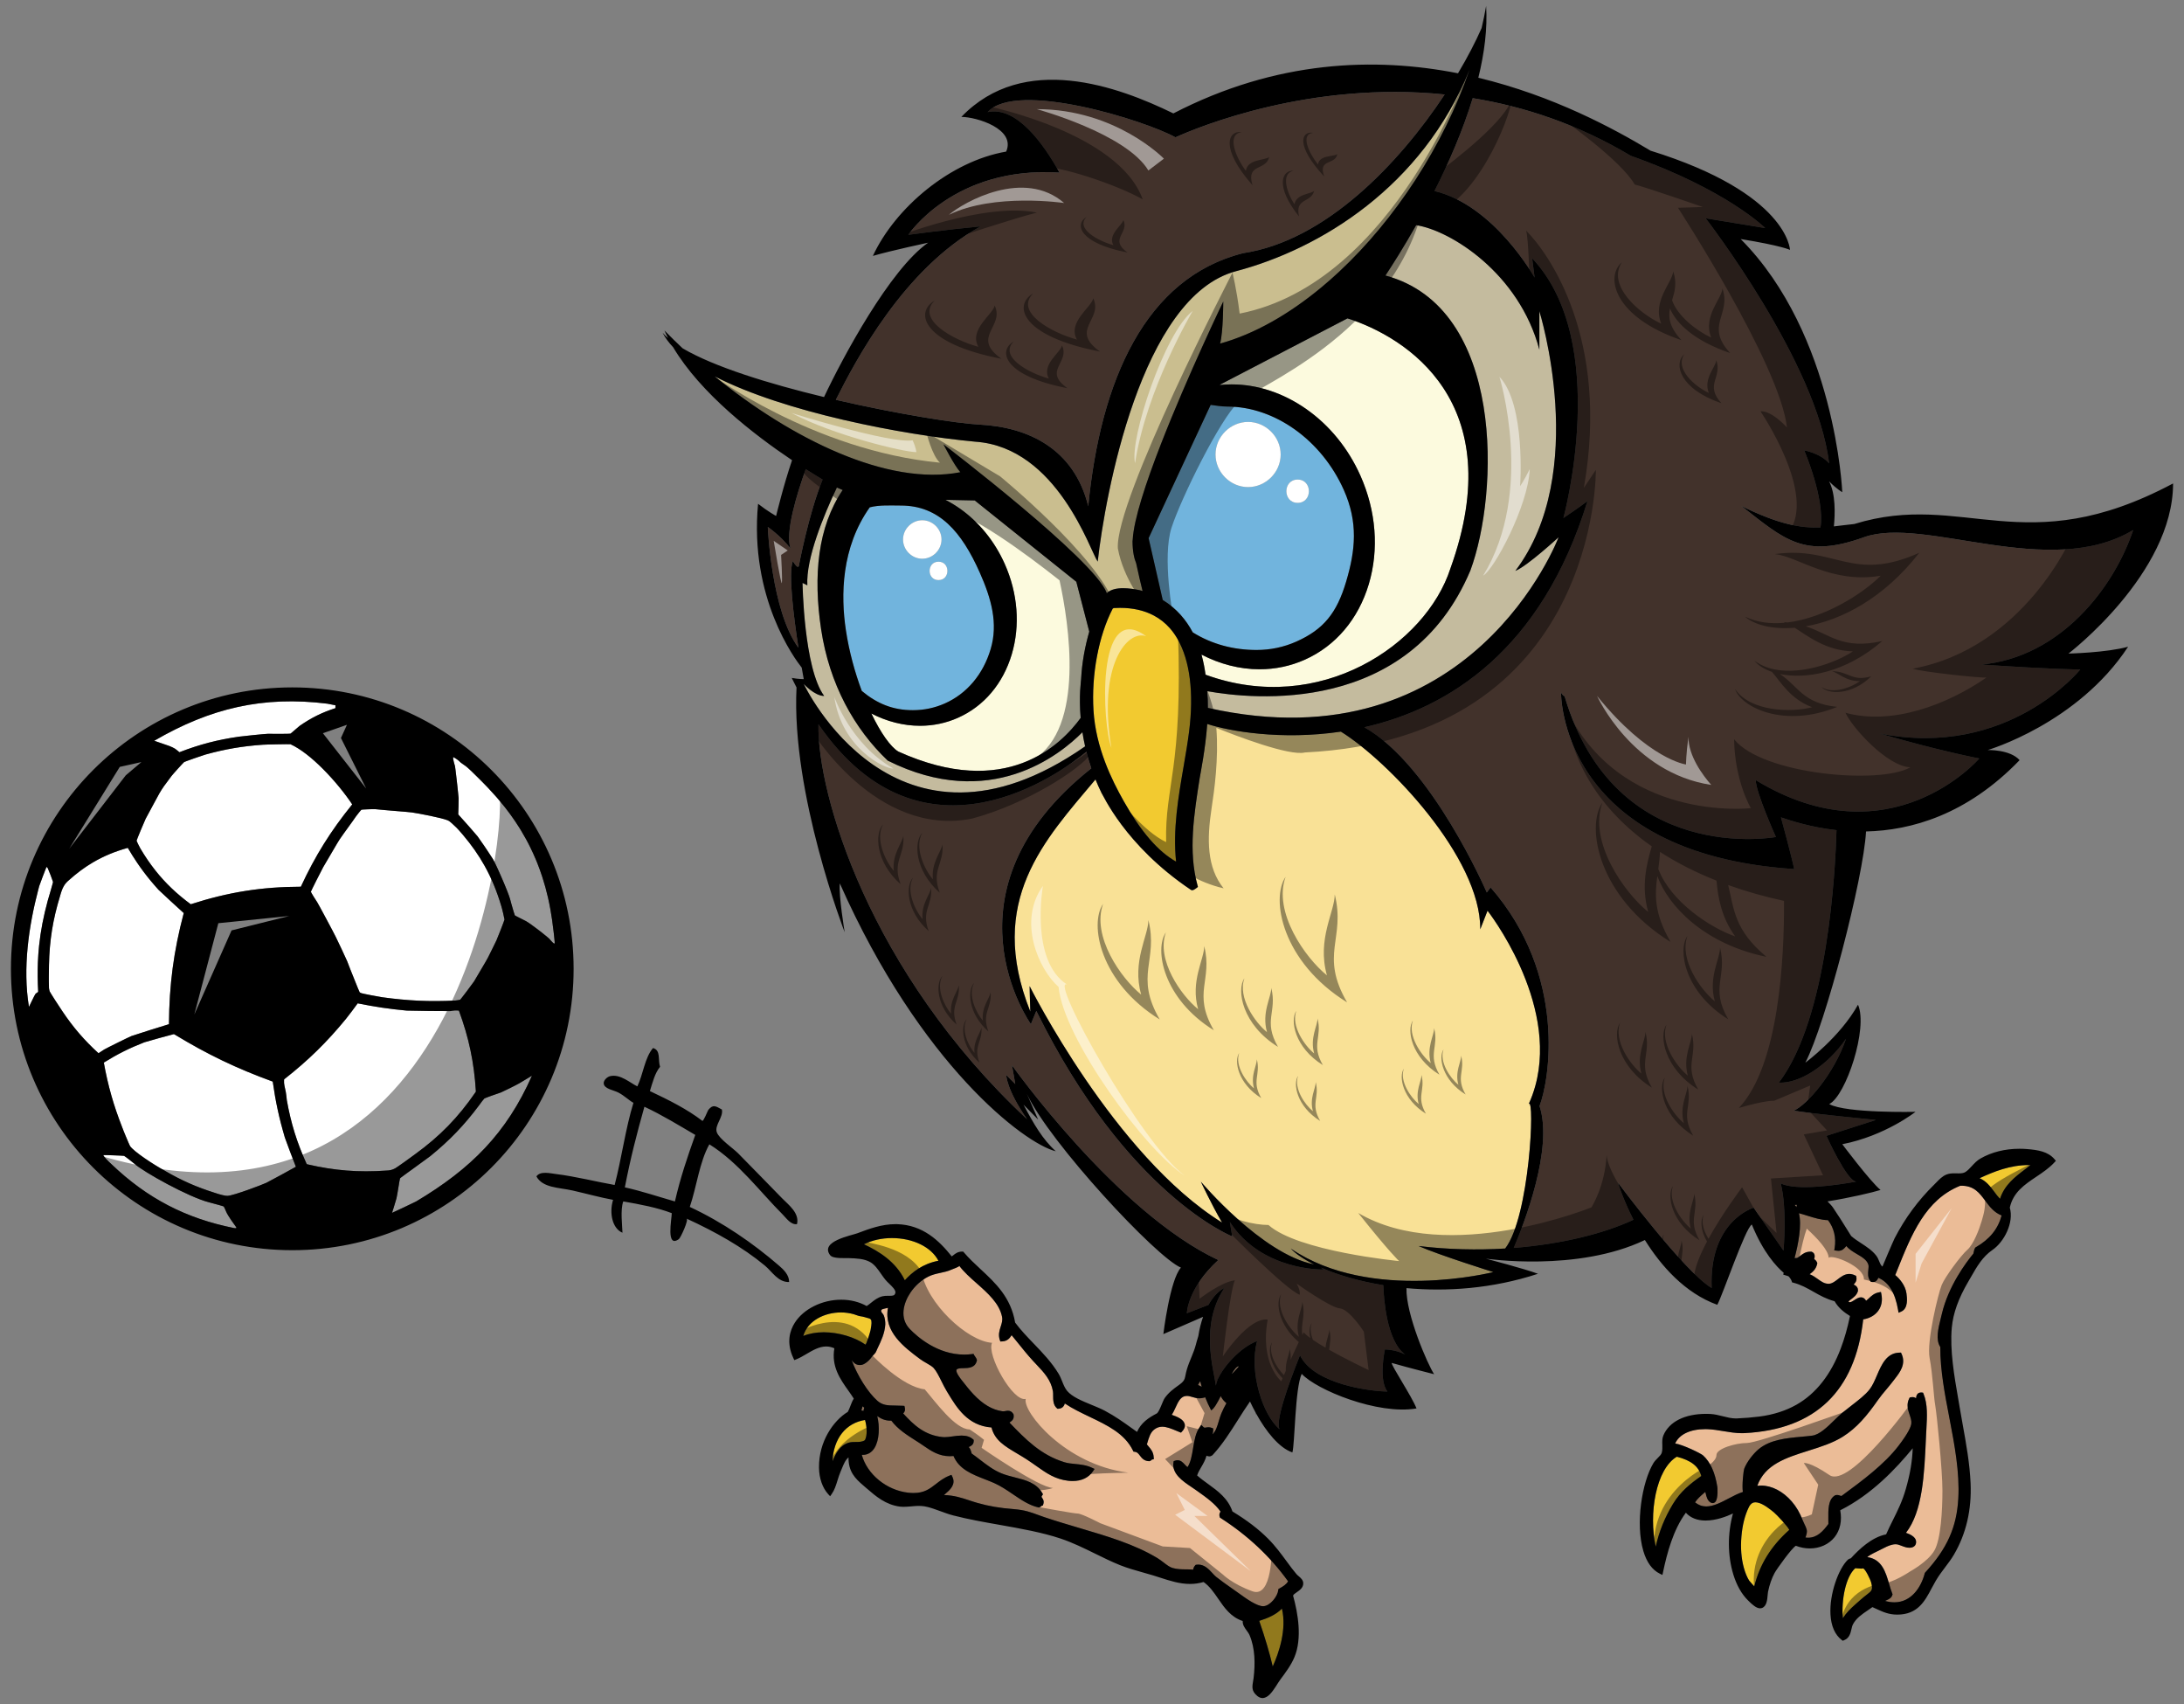 <?xml version="1.0" encoding="utf-8"?>
<!-- Generator: Adobe Illustrator 17.0.0, SVG Export Plug-In . SVG Version: 6.00 Build 0)  -->
<!DOCTYPE svg PUBLIC "-//W3C//DTD SVG 1.1//EN" "http://www.w3.org/Graphics/SVG/1.1/DTD/svg11.dtd">
<svg version="1.1" id="Layer_2" xmlns="http://www.w3.org/2000/svg" xmlns:xlink="http://www.w3.org/1999/xlink" x="0px" y="0px"
	 width="200px" height="156px" viewBox="0 0 200 156" style="enable-background:new 0 0 200 156;" xml:space="preserve">
<rect x="0" y="0" width="200" height="156" fill="#808080" stroke="none"/>
<path id="color9" style="fill:#71B4DD;" d="M82.491,46.281c-0.876,0-1.968-0.069-2.844,0.166c-2.612,3.688-2.664,8.064-2.186,11.239
	c0.295,1.962,0.827,3.884,1.457,5.568c1.396,1.164,2.845,1.763,4.675,1.763c1.026,0,2.015-0.209,2.939-0.621
	c2.012-0.896,3.499-2.661,4.187-4.969c0.699-2.344,0.071-4.614-1.003-7.023C88.066,48.703,86.014,46.281,82.491,46.281z
	 M82.696,49.389c0-0.96,0.801-1.761,1.761-1.761c0.96,0,1.762,0.801,1.762,1.761c0,0.96-0.802,1.762-1.762,1.762
	C83.497,51.15,82.696,50.349,82.696,49.389z M85.944,53.107c-1.086,0-1.086-1.684,0-1.684
	C87.031,51.423,87.031,53.107,85.944,53.107z M123.059,44.854c-2.036-4.566-6.332-7.634-10.688-7.634
	c-0.508,0-1.011-0.088-1.505-0.153l-5.682,12.201l0.751,3.287c0.008,0.03,0.015,0.062,0.021,0.094l0.521,2.279
	c1.291,0.787,2.16,1.855,2.749,2.966c1.755,1.094,3.752,1.613,5.839,1.613c1.275,0,2.504-0.259,3.652-0.771
	c2.497-1.113,3.699-2.613,4.552-5.474C124.132,50.367,124.382,47.823,123.059,44.854z M114.294,44.594
	c-1.626,0-2.982-1.357-2.982-2.983c0-1.626,1.356-2.983,2.982-2.983c1.626,0,2.983,1.357,2.983,2.983
	C117.277,43.236,115.92,44.594,114.294,44.594z M118.832,46.036c-1.375,0-1.375-2.132,0-2.132S120.207,46.036,118.832,46.036z"/>
<path id="color8" style="fill:#F9E196;" d="M140.598,99.403c-0.153,0.56-0.353,1.117-0.603,1.668
	c0.574-0.682,0.083,10.335-2.159,13.229c-2.533,0.154-5.219,0.102-7.932-0.229c1.925,0.847,6.853,2.387,6.853,2.387
	s-11.241,2.849-18.556-2.155c0.452,0.481,1.184,0.981,2.139,1.453c-4.79-0.934-10.372-7.577-10.372-7.577s0.972,2.081,1.942,3.746
	c-9.852-6.105-17.622-21.646-17.622-21.646s0.017,1.148,0.063,2.329c-4.058-10.143,1.325-15.709,5.968-21.252
	c0.16,0.394,0.338,0.794,0.534,1.197c-0.001,0.001-0.002,0.001-0.003,0.002c0.13,0.124,2.107,4.806,8.203,8.905
	c0.166,0.111,0.38-0.061,0.535-0.178l0.111-0.087l-0.037-0.137c-0.862-3.105-0.323-6.518,0.198-9.816
	c0.076-0.48,0.525-2.655,0.692-4.964c1.982,0.646,6.748,1.513,12.24,0.702c4.261,2.63,12.814,11.496,12.763,18.095
	c0.665-1.7,0.665-1.7,0.665-1.7S142.729,91.65,140.598,99.403z"/>
<path id="color7" style="fill:#42322B;" d="M75.33,43.9c-1.29,3.155-2.173,7.89-2.173,7.89s-0.051,0.407-0.557-0.43
	c-0.421,1.162,0.084,5.145,0.517,7.937c-2.491-3.371-2.807-11.05-2.807-11.05s1.089,0.721,2.08,1.958
	c-0.505-1.459,0.585-4.992,1.396-7.254C74.382,43.329,74.906,43.648,75.33,43.9z M128.672,124.004
	c-1.723-1.26-1.963-5.257-1.996-6.346c-2.24-0.364-4.194-0.947-5.705-1.609c0.236,0.178,0.236,0.178,0.236,0.178
	s-5.667,0.158-8.584-4.355c0.22,1.321,0.22,1.321,0.22,1.321s-9.632-3.798-17.942-20.64c-0.33,0.771-0.495,1.211-0.495,1.211
	s-8.705-12.145,5.532-23.425c-0.178-0.519-0.326-1.025-0.451-1.515c-2.146,1.778-14.937,11.424-24.538-2.519
	c-0.124,6.313,4.602,22.62,19.107,36.158c-1.9-2.731-1.908-4.047-1.908-4.047l0.828,0.83l-0.304-1.723
	c0,0,9.569,13.475,18.896,17.833c-2.845,2.599-2.88,4.873-2.88,4.873l1.976-0.765c0.411-0.732,0.915-1.273,1.455-1.544
	c-2.232,3.388-1.001,7.314-0.77,8.932c0.011-0.143,0.059-0.313,0.136-0.502c-0.001-0.046-0.002-0.093-0.002-0.139
	c0.021,0.002,0.04,0.003,0.06,0.005c0.529-1.148,2.054-2.873,3.579-3.445c-0.771,2.849,0.538,6.852,2.078,8.084
	c-0.462-0.539,0.693-3.926,1.849-6.775c1.309,2.695,6.621,3.311,8.007,3.311c-0.847-1.077-0.231-3.85-0.231-3.85
	S127.825,123.541,128.672,124.004z M195.344,48.523c-7.705,4.624-19.152-1.321-24.656,0.661c-5.504,1.981-7.265,0.22-11.227-2.862
	c3.469,1.699,5.434,2.032,7.246,1.965c0.422-2.617-1.488-7.057-1.488-7.057s1.51,0.268,2.278,1.191
	c-1.076-9.232-11.303-22.438-11.303-22.438l5.456,0.897c0,0-3.511-3.508-12.309-6.616c-4.856-2.906-9.785-4.514-14.478-5.278
	c-0.905,2.975-2.192,5.914-3.5,8.5c5.495,1.319,9.164,7.921,9.164,7.921s0,0-0.221-1.761c7.266,7.706,2.862,23.776,2.862,23.776
	s1.321-0.881,2.201-1.541c-4.204,13.662-12.743,18.963-20.427,20.698c6.18,3.486,11.209,15.125,11.209,15.125s0,0,0.349-0.46
	c7.058,8.081,5.368,17.743,4.48,20.011c1.293,3.896-1.462,10.888-2.36,12.99c4.413-0.349,8.303-1.328,10.96-2.578
	c-0.974-1.917-1.425-3.405-1.425-3.405s6.11,8.199,8.589,9.652c-0.257-6.153,3.845-7.35,3.845-7.35l2.735,3.931
	c0,0,0.342-3.845-0.257-6.152c1.453,0.684,5.042,0.171,6.922-0.171c-0.855,0-2.734-4.188-2.734-4.188l4.529-1.453
	c0,0-6.152-0.598-7.52-0.854c1.195-0.514,3.674-3.333,4.785-6.581c-1.709,2.479-4.291,4.123-6.153,4.017
	c4.498-5.898,5.179-19.494,5.28-23.113c-2.356-0.261-4.169-0.863-5.086-1.169c0,0,0.991,3.632,1.211,4.733
	c-21.574-1.431-21.355-16.182-21.355-16.182s0.138,0.303,0.331,0.358c4.623,15.63,19.348,12.887,19.348,12.887
	s-1.846-4.108-1.846-5.209c12.328,7.485,20.474-1.981,20.474-1.981s-3.522-0.661-9.129-2.285c11.786,2.338,18.375-5.86,18.375-5.86
	s-2.422,0-9.056-0.453C188.682,60.166,193.583,53.807,195.344,48.523z M76.542,36.603c5.673,1.312,11.119,2.164,13.163,2.27
	c4.473,0.23,8.649,2.21,9.952,7.471c1.119-11.511,5.212-20.911,14.193-23.17c7.521-1.131,14.252-8.18,18.447-14.525
	c-12.316-1.254-22.52,2.963-24.654,3.923c-2.77-1.539-14.548-5.236-17.199-2.312c2.65-0.557,5.114,2.901,6.583,5.543
	c-9.666-0.632-13.848,5.693-13.848,5.693s3.385-0.462,6.616-0.77C82.773,24.595,78.358,32.982,76.542,36.603z"/>
<path id="color6" style="fill:#C4BB9E;" d="M142.729,49.184c0,0-7.947,21.047-32.115,15.623c0.004-0.527-0.014-1.043-0.063-1.531
	c4.123,0.744,18.471,2.273,24.098-11.044c2.624-7.066,3.186-24.067-7.776-27.008c0.646-0.976,1.674-2.592,2.815-4.61
	c3.148,0.479,9.427,4.398,11.279,11.397c0-3.522,0-3.522,0-3.522s4.623,14.75-2.201,23.776
	C139.866,51.825,142.729,49.184,142.729,49.184z M81.293,69.634c-3.066-2.913-5.344-6.997-6.102-12.033
	c-0.736-4.896-0.308-9.368,1.977-12.74l-0.532-0.23c-1.212,2.562-2.844,6.511-2.705,8.955c-0.44-0.22-0.44-0.22-0.44-0.22
	s0.11,7.815,1.981,10.347c-0.881,0-1.872-1.101-1.872-1.101s8.366,17.833,25.757,5.724c0.005,0.002,0.009,0.004,0.013,0.006
	c-0.103-0.452-0.185-0.889-0.25-1.306C97.08,69.094,90.656,74.315,81.293,69.634z"/>
<path id="color5" style="fill:#EBBC97;" d="M112.809,125.783c0-0.01,0-0.02,0-0.029c0.224-0.386,0.435-0.652,0.619-0.673
	c0.001,0.013,0.003,0.026,0.004,0.039c-0.087,0.089-0.168,0.181-0.247,0.27C113.061,125.529,112.94,125.665,112.809,125.783z
	 M111.78,138.974l-0.063-0.041l-0.022-0.07c-0.078-0.238,0.015-0.39,0.079-0.476c-0.503-0.729-1.326-1.314-2.124-1.879l-0.17-0.12
	c-0.114-0.082-0.237-0.165-0.366-0.251c-0.807-0.541-1.813-1.217-1.654-2.244l0.02-0.122l0.115-0.043
	c0.081-0.03,0.162-0.046,0.239-0.046c0.302,0,0.496,0.212,0.668,0.398c0.084,0.091,0.163,0.176,0.246,0.232
	c0.294-0.428,0.403-1.088,0.509-1.729c0.116-0.702,0.237-1.431,0.607-1.936l0.145-0.201l0.174,0.179
	c0.077,0.079,0.117,0.079,0.141,0.079c0.031,0,0.07-0.008,0.116-0.017c0.062-0.011,0.141-0.026,0.229-0.026
	c0.103,0,0.199,0.02,0.299,0.059l0.133,0.052v0.142c0,0.163-0.037,0.288-0.072,0.396c0.306-0.268,0.442-0.729,0.582-1.208
	c0.069-0.235,0.14-0.48,0.234-0.703c0.137-0.326,0.295-0.638,0.469-0.938l-0.129-0.119c-0.162-0.148-0.291-0.327-0.393-0.529
	c-0.307,0.62-0.606,1.145-0.873,1.305c-0.214-0.401-0.397-0.807-0.555-1.214l-0.004,0.022l-0.129,0.035
	c-0.133,0.036-0.262,0.054-0.394,0.054c-0.249,0-0.466-0.063-0.657-0.122c-0.167-0.049-0.325-0.096-0.484-0.096
	c-0.065,0-0.128,0.007-0.19,0.021c-0.419,0.103-0.626,0.554-0.846,1.033c-0.107,0.232-0.216,0.47-0.354,0.673
	c0.488,0.171,1.082,0.409,1.188,0.852c0.054,0.225-0.028,0.455-0.245,0.68l-0.098,0.103l-0.133-0.054
	c-0.095-0.038-0.188-0.077-0.282-0.116c-0.46-0.192-0.896-0.374-1.298-0.374c-0.268,0-0.498,0.079-0.723,0.249
	c-0.363,0.271-0.502,0.744-0.661,1.291l-0.024,0.079c0.049,0.063,0.102,0.125,0.156,0.189c0.207,0.238,0.44,0.511,0.469,0.982
	l0.012,0.188l-0.172,0.028c-0.004,0.005-0.008,0.01-0.013,0.015c-0.036,0.037-0.097,0.101-0.197,0.127l-0.03,0.009l-0.03-0.001
	c-0.458-0.016-0.667-0.293-0.837-0.516c-0.157-0.205-0.255-0.323-0.468-0.346l-0.115-0.012l-0.05-0.103
	c-0.768-1.554-2.322-2.296-3.968-3.084c-0.773-0.37-1.568-0.749-2.272-1.222c-0.1,0.368-0.358,0.469-0.585,0.481l-0.084,0.003
	l-0.063-0.055c-0.338-0.292-0.338-0.771-0.338-1.154c0-0.151,0.001-0.294-0.019-0.4c-0.184-1.038-0.821-1.712-1.496-2.427
	c-0.104-0.11-0.211-0.222-0.315-0.335c-0.51-0.556-0.959-1.115-1.395-1.657c-0.197-0.243-0.385-0.477-0.576-0.708
	c-0.167,0.267-0.392,0.555-0.878,0.57l-0.155,0.005l-0.05-0.146c-0.159-0.466-0.03-0.865,0.084-1.218
	c0.095-0.295,0.186-0.573,0.124-0.888c-0.241-1.229-1.3-2.165-2.324-3.071c-0.605-0.535-1.179-1.043-1.596-1.607
	c0.056,0.076-0.642,0.319-0.691,0.343c-0.685,0.321-1.455,0.3-2.152,0.654c-0.654,0.333-1.206,0.84-1.618,1.445
	c-0.659,0.968-1.025,2.354-0.075,3.34c0.678,0.706,2.525,2.349,4.993,2.349c0.233,0,0.471-0.016,0.704-0.046l0.146-0.02l0.067,0.132
	c0.018,0.034,0.043,0.068,0.072,0.106c0.054,0.072,0.121,0.163,0.158,0.29l0.016,0.054l-0.013,0.053
	c-0.158,0.655-0.775,0.665-1.225,0.673c-0.162,0.003-0.314,0.006-0.429,0.032c-0.081,0.019-0.183,0.056-0.208,0.124
	c-0.08,0.229,0.354,0.782,0.497,0.964l0.035,0.043c0.321,0.411,0.655,0.836,1.016,1.219c0.869,0.924,1.735,1.435,2.647,1.562
	c0.027,0.004,0.053,0.006,0.078,0.006c0.074,0,0.145-0.012,0.22-0.026c0.073-0.014,0.15-0.027,0.229-0.027
	c0.203,0,0.36,0.095,0.481,0.29l0.022,0.034l0.006,0.04c0.071,0.402-0.162,0.566-0.3,0.663c-0.032,0.024-0.057,0.041-0.076,0.058
	c1.467,1.527,2.862,2.964,5.033,3.629c0.307,0.096,0.632,0.127,0.977,0.16c0.505,0.05,1.026,0.101,1.559,0.352l0.22,0.103
	l-0.135,0.202c-0.393,0.591-1.04,0.904-1.87,0.904c-0.131,0-0.268-0.008-0.407-0.023c-1.204-0.139-1.995-0.697-2.91-1.346
	c-0.284-0.201-0.578-0.408-0.906-0.621c-0.306-0.198-0.602-0.372-0.887-0.542c-1.125-0.669-2.024-1.201-2.322-2.371
	c-2.183-0.158-3.184-1.814-3.993-3.15l-0.101-0.166c-0.173-0.285-0.332-0.605-0.487-0.915c-0.239-0.478-0.463-0.93-0.708-1.204
	c-0.136-0.153-0.387-0.298-0.651-0.45c-0.205-0.116-0.416-0.238-0.608-0.382l-0.014-0.011c-1.416-1.056-3.335-2.486-2.918-4.677
	c-0.004,0.021-0.526,0.085-0.591,0.184c-0.116,0.174,0.118,0.328,0.194,0.479c0.105,0.209,0.165,0.627,0.152,0.859
	c-0.047,0.811-0.391,1.525-0.723,2.216c-0.062,0.127-0.108,0.275-0.189,0.389c-0.099,0.138-0.242,0.248-0.341,0.39
	c-0.142,0.202-0.333,0.392-0.534,0.528c-0.134,0.091-0.287,0.194-0.533,0.194c-0.045,0-0.093-0.003-0.142-0.011
	c-0.293-0.043-0.47-0.243-0.62-0.437c0.527,1.416,1.489,2.955,2.365,3.727c0.475,0.417,0.964,0.423,1.641,0.43
	c0.212,0.003,0.431,0.006,0.67,0.02l0.156,0.011l0.036,0.151c0.069,0.297-0.057,0.446-0.147,0.538
	c0.963,1.064,1.983,2.008,3.618,2.166c0.055,0.006,0.111,0.008,0.169,0.008c0.225,0,0.472-0.033,0.733-0.07
	c0.274-0.038,0.558-0.077,0.83-0.077c0.443,0,0.782,0.11,1.038,0.336l0.07,0.062v0.096c-0.001,0.345-0.256,0.464-0.409,0.535
	c-0.019,0.008-0.036,0.017-0.051,0.023c0.14,0.123,0.193,0.313,0.233,0.454c0.015,0.049,0.027,0.097,0.043,0.14
	c0.241,0.167,0.48,0.351,0.733,0.546c0.613,0.473,1.247,0.962,1.973,1.26c0.395,0.163,0.826,0.272,1.244,0.377
	c0.967,0.243,1.968,0.494,2.513,1.433l0.065,0.114l-0.074,0.108c-0.078,0.115-0.071,0.127-0.001,0.227
	c0.076,0.11,0.203,0.295,0.097,0.585l-0.042,0.115l-0.104,0.019c-0.005,0.005-0.009,0.009-0.013,0.014
	c-0.036,0.037-0.096,0.102-0.198,0.128l-0.051,0.014l-0.051-0.012c-0.834-0.194-1.563-0.689-2.333-1.213
	c-0.547-0.371-1.112-0.755-1.717-1.02c-0.279-0.123-0.568-0.234-0.848-0.344c-1.159-0.451-2.357-0.918-2.859-2.126
	c-0.116,0.013-0.23,0.018-0.343,0.018c-1.015,0-1.743-0.503-2.385-0.947c-0.135-0.092-0.268-0.185-0.401-0.27
	c-0.111-0.071-0.222-0.142-0.33-0.21c-0.839-0.534-1.632-1.038-2.237-1.828c-0.025,0-0.05,0.001-0.075,0.001
	c-0.552,0-0.91-0.208-1.215-0.42c0.238,0.946,0.2,2.205-0.257,2.931c-0.256,0.405-0.621,0.62-1.057,0.62
	c-0.033,0-0.066-0.002-0.101-0.004c0.488,1.782,2.264,3.248,4.262,3.47c0.167,0.018,0.33,0.027,0.481,0.027
	c0.985,0,1.478-0.383,2.05-0.825c0.357-0.278,0.727-0.565,1.238-0.767l0.181-0.07l0.084,0.175c0.347,0.715-0.235,1.213-0.659,1.576
	c-0.037,0.034-0.074,0.065-0.11,0.097c0.933,0.03,1.599,0.25,2.3,0.482c0.246,0.081,0.501,0.166,0.773,0.243
	c1.036,0.296,2.031,0.465,3.327,0.566c0.998,0.078,1.556,0.284,2.2,0.523c0.181,0.065,0.367,0.135,0.574,0.204
	c1.079,0.365,2.171,0.686,3.225,0.999c2.588,0.765,5.033,1.486,7.133,2.747c0.203,0.122,0.397,0.271,0.586,0.414
	c0.285,0.219,0.555,0.425,0.799,0.495c0.426,0.126,0.835,0.129,1.231,0.131c0.23,0.002,0.455,0.003,0.673,0.027
	c0.013-0.137,0.077-0.274,0.178-0.385l0.05-0.055l0.074-0.012c0.056-0.008,0.111-0.012,0.167-0.012c0.563,0,0.946,0.41,1.284,0.774
	c0.124,0.136,0.243,0.262,0.359,0.356c0.375,0.303,0.912,0.682,1.432,1.048c0.219,0.153,0.436,0.306,0.637,0.45l0.094,0.067
	c0.617,0.444,1.552,1.115,2.135,1.115c0.022,0,0.043-0.001,0.064-0.003c0.587-0.059,1.252-0.889,1.318-1.464l0.012-0.106
	l0.095-0.052c0.336-0.186,0.63-0.366,0.791-0.655C116.335,142.51,114.257,140.561,111.78,138.974z M110.047,126.963
	c-0.049-0.171-0.094-0.342-0.134-0.512c-0.081,0.113-0.153,0.229-0.202,0.344c0.021,0.011,0.045,0.021,0.068,0.031
	C109.861,126.862,109.957,126.905,110.047,126.963z M79.143,128.875c-0.061-0.043-0.108-0.091-0.148-0.134
	c-0.034,0.128-0.071,0.258-0.114,0.386c0.071,0.009,0.136,0.021,0.197,0.035C79.087,129.052,79.111,128.957,79.143,128.875z
	 M164.549,110.3c-0.066,0.003-0.134,0.007-0.198,0.009c0.059,0.059,0.111,0.125,0.158,0.197
	C164.52,110.438,164.534,110.37,164.549,110.3z M181.79,109.916c-0.522-0.703-1.017-1.365-2.175-1.365c-0.035,0-0.07,0-0.106,0.002
	c-3.192,1.283-4.453,4.432-5.787,7.764l-0.165,0.414c0.371,0.304,0.93,0.932,1.029,1.689c0.054,0.405,0.179,1.356-0.48,1.652
	l-0.247,0.109l-0.045-0.266c-0.274-1.581-0.847-2.519-1.806-2.936c-0.006,0.012-0.011,0.022-0.016,0.034
	c-0.059,0.126-0.168,0.358-0.477,0.358c-0.033,0-0.069-0.002-0.109-0.01l-0.08-0.012l-0.05-0.064
	c-0.257-0.321-0.216-0.721-0.183-1.041c0.02-0.178,0.037-0.347,0.002-0.462c-0.13-0.438-0.578-0.702-1.055-0.982
	c-0.355-0.21-0.721-0.426-0.958-0.729c-0.028,0.027-0.056,0.06-0.09,0.098c-0.126,0.144-0.298,0.341-0.645,0.341
	c-0.054,0-0.108-0.005-0.167-0.015l-0.209-0.032l0.035-0.209c0.159-0.93-0.069-1.875-0.609-2.551
	c-0.631-0.016-1.24-0.209-1.828-0.395c-0.27-0.086-0.547-0.174-0.828-0.246c0.278,1.103-0.058,2.828-0.399,4.112
	c0.077-0.002,0.155-0.006,0.233-0.013c0.108-0.053,0.203-0.127,0.303-0.205c0.226-0.176,0.479-0.373,0.926-0.373
	c0.018,0,0.094,0.002,0.094,0.002l0.038,0.018c0.322,0.147,0.255,0.48,0.206,0.665c0.143,0.078,0.246,0.25,0.268,0.33l0.014,0.05
	l-0.012,0.05c-0.098,0.462-0.385,0.734-0.691,0.948c0.293,0.116,0.533,0.288,0.754,0.447c0.321,0.23,0.6,0.43,0.976,0.43h0.038
	c0.284-0.011,0.537-0.204,0.805-0.41c0.313-0.24,0.637-0.489,1.061-0.489c0.174,0,0.353,0.044,0.53,0.132l0.094,0.047l0.021,0.104
	c0.062,0.338-0.09,0.508-0.189,0.62c-0.023,0.025-0.042,0.047-0.057,0.066c0.014,0.007,0.027,0.015,0.041,0.022
	c0.135,0.071,0.385,0.205,0.35,0.566l-0.002,0.022l-0.008,0.021c-0.11,0.336-0.358,0.521-0.576,0.687
	c-0.106,0.08-0.207,0.156-0.288,0.245c0.063,0.056,0.109,0.056,0.131,0.056c0.12,0,0.28-0.104,0.435-0.204
	c0.186-0.12,0.379-0.244,0.585-0.244c0.195,0,0.353,0.104,0.47,0.313c0.095-0.069,0.182-0.151,0.272-0.237
	c0.223-0.211,0.473-0.448,0.884-0.527l0.204-0.039l0.041,0.204c0.116,0.582,0.014,1.109-0.293,1.526
	c-0.305,0.411-0.786,0.684-1.37,0.778c-0.737,6.578-4.39,10.081-10.857,10.412c-0.086,0.005-0.171,0.007-0.255,0.007
	c-0.576,0-1.143-0.094-1.692-0.186c-0.472-0.079-0.96-0.161-1.439-0.179c-0.073-0.003-0.144-0.005-0.216-0.005
	c-1.392,0-2.395,0.485-2.762,1.314c0.729,0.113,2.355,0.913,2.547,1.087c0.674,0.604,1.105,1.559,1.318,2.916
	c0.002,0.009,0.089,1.017-0.182,1.333c-0.067,0.078-0.156,0.12-0.251,0.12c-0.068,0-0.136-0.02-0.2-0.061
	c-0.277-0.176-0.359-0.504-0.43-0.794c-0.015-0.059-0.029-0.115-0.044-0.169c-0.048,0.042-0.097,0.083-0.143,0.125
	c-0.3,0.262-0.587,0.512-0.795,0.832c0.313,0.252,0.648,0.375,1.025,0.375c0.66,0,1.369-0.372,2.055-0.733
	c0.449-0.235,0.879-0.461,1.3-0.594c-0.099-0.601,0.06-1.957,0.118-2.112c0.246-0.654,0.841-1.392,1.299-1.782
	c1.057-0.896,2.578-1.034,3.92-1.157c0.359-0.032,0.697-0.063,1.021-0.106c0.667-0.09,1.393-0.801,2.033-1.428
	c0.258-0.252,0.501-0.489,0.729-0.676c0.27-0.222,0.545-0.434,0.812-0.639c0.654-0.507,1.273-0.982,1.665-1.479
	c0.271-0.345,0.479-0.828,0.679-1.294c0.413-0.966,0.882-2.061,2.062-2.081l0.139-0.003l0.058,0.125
	c0.425,0.933-0.171,1.699-0.606,2.26c-0.047,0.061-0.093,0.118-0.135,0.176c-0.211,0.28-0.44,0.553-0.66,0.815
	c-0.279,0.332-0.543,0.646-0.768,0.97c-0.995,1.424-1.923,2.54-3.213,3.352c-0.925,0.583-2.058,0.939-3.151,1.283
	c-2.044,0.644-3.98,1.253-4.682,3.212c0.115-0.014,0.231-0.021,0.347-0.021c0.982,0,2.006,0.53,2.807,1.456
	c0.423,0.487,0.762,1.071,1.008,1.733c0.041,0.109,0.094,0.219,0.152,0.335c0.075,0.152,0.153,0.312,0.202,0.476
	c0.067,0.223-0.003,0.444-0.061,0.624c-0.014,0.039-0.029,0.093-0.04,0.136c0.079,0.011,0.158,0.016,0.235,0.016
	c0.842,0,1.382-0.611,1.859-1.255c0-0.136-0.002-0.274-0.004-0.413c-0.01-0.898-0.023-1.829,0.607-2.205l0.032-0.02l0.036-0.007
	c0.045-0.009,0.09-0.014,0.133-0.014c0.119,0,0.206,0.035,0.27,0.06c0.052,0.021,0.078,0.03,0.116,0.03c0.004,0,0.008,0,0.013-0.001
	l0.201-0.147c1.653-1.218,3.711-2.734,5.016-4.437c0.92-1.2,1.148-1.773,1.176-2.044c0.027-0.263-0.061-0.527-0.157-0.808
	c-0.148-0.438-0.317-0.934-0.036-1.487l0.047-0.091l0.101-0.021c0.05-0.009,0.101-0.015,0.148-0.015c0.148,0,0.255,0.05,0.332,0.107
	c0.008-0.151,0.039-0.302,0.145-0.408c0.053-0.055,0.15-0.12,0.309-0.12c0.02,0,0.037,0,0.057,0.002l0.127,0.013l0.049,0.117
	c0.387,0.94,0.322,2.076,0.26,3.175c-0.01,0.189-0.021,0.379-0.029,0.569l-0.017,0.355c-0.146,3.274-0.299,6.654-1.825,8.616
	c0.371,0.123,0.864,0.369,0.92,0.739c0.032,0.222-0.041,0.361-0.108,0.439c-0.106,0.125-0.277,0.189-0.495,0.189
	c-0.136,0-0.256-0.025-0.334-0.047c-0.162-0.043-0.297-0.096-0.416-0.143c-0.188-0.073-0.336-0.131-0.527-0.131
	c-0.092,0-0.191,0.014-0.304,0.04c-0.335,0.08-0.644,0.239-0.968,0.409c-0.115,0.059-0.23,0.117-0.345,0.174l-0.098,0.047
	c-0.453,0.215-0.745,0.387-0.87,0.508c1.337,0.184,1.684,1.371,1.993,2.427c0.09,0.307,0.183,0.625,0.296,0.908l0.028,0.068
	l-0.023,0.07c-0.084,0.274-0.315,0.377-0.502,0.46c-0.068,0.029-0.122,0.055-0.162,0.078c0.293,0.084,0.578,0.127,0.848,0.127
	c1.547,0,2.451-1.365,2.782-2.643l0.013-0.05l0.035-0.039c2.004-2.188,2.881-4.144,3.027-6.75c0.139-2.435-0.348-4.965-0.817-7.412
	c-0.414-2.146-0.84-4.364-0.831-6.481c-0.446-0.676-0.183-1.72,0.049-2.645c0.035-0.141,0.07-0.275,0.1-0.408
	c0.596-2.521,2.191-4.66,2.881-5.497c0.012-0.042,0.021-0.088,0.031-0.136c0.026-0.127,0.054-0.258,0.121-0.372l0.027-0.048
	l0.048-0.027c1.268-0.737,2.024-1.664,2.362-2.908C182.596,111,182.188,110.45,181.79,109.916z"/>
<path id="color4" style="fill:#CABE8F;" d="M134.582,6.361c-2.414,7.031-6.816,13.728-11.951,18.517
	c-0.521,0.486-1.051,0.952-1.586,1.398c-2.987,2.485-6.168,4.307-9.314,5.178c0.289-1.059,0.289-3.851,0.289-3.851
	s-3.275,6.804-5.711,13.06c-0.691,1.773-1.313,3.502-1.775,5.02c-0.455,1.495-0.753,2.785-0.805,3.709
	c-0.015,0.087-0.018,0.132-0.018,0.169c0.008,0.948,0.152,1.565,0.334,2.006c0.201,0.941,0.413,1.838,0.586,2.54
	c-0.092-0.028-0.184-0.055-0.277-0.08c-0.483-0.102-1.012-0.179-1.505-0.179c-0.62,0-1.091,0.127-1.407,0.374
	c-0.027,0.034-0.056,0.066-0.086,0.098c-0.006-0.02-0.01-0.039-0.016-0.059c-1.168-3.079-14.942-13.583-14.942-13.583
	s0.981,1.922,1.546,2.552c-6.665,1.307-15.485-3.063-22.491-8.77c6.355,3.268,17.101,5.345,23.877,5.979
	c7.507,0.519,10.522,10.055,11.193,10.976c0.671-5.985,3.942-24.283,12.665-26.586C120.853,22.805,130.238,17.127,134.582,6.361z"/>
<path id="color3" style="fill:#F2CA30;" d="M171.358,144.896c0.166,0.654,0.056,0.74-0.409,1.097
	c-0.072,0.056-0.149,0.115-0.233,0.183c-0.223,0.179-0.439,0.373-0.648,0.56l-0.175,0.154c-0.413,0.365-0.824,0.767-1.134,1.254
	c-0.148-1.659,0.255-3.792,1.136-4.575h0.017c0.061,0,0.15,0.009,0.235,0.017c0.105,0.011,0.211,0.02,0.303,0.02
	c0.072,0,0.131-0.007,0.179-0.02C170.821,143.661,171.279,144.581,171.358,144.896z M162.452,138.461
	c-0.318-0.263-0.984-0.81-1.523-0.908c-0.058-0.012-0.113-0.018-0.166-0.018c-0.168,0-0.413,0.047-0.61,0.444
	c-0.361,0.733-0.591,1.635-0.68,2.681c-0.091,1.053-0.016,2.024,0.225,2.884c0.126,0.452,0.281,0.827,0.475,1.148
	c0.037,0.056,0.3,0.345,0.457,0.518c0.008,0.007,0.014,0.015,0.02,0.021c0.506-2.025,1.533-3.679,3.207-5.171
	C163.709,139.73,162.697,138.662,162.452,138.461z M81.674,113.344c-0.925,0-1.818,0.199-2.562,0.569
	c1.376,0.639,2.921,1.591,3.746,3.293c0.666-0.725,1.606-1.502,3.077-1.786C85.283,114.167,83.613,113.344,81.674,113.344z
	 M115.314,148.39c0.544,1.579,0.936,2.897,1.236,4.177c0.555-1.228,1.301-3.374,0.841-5.301
	C116.844,147.84,116.059,148.152,115.314,148.39z M77.109,131.198c-0.533,0.671-0.836,1.581-0.874,2.581
	c0.297-0.717,0.667-1.462,1.491-1.705c0.213-0.062,0.435-0.063,0.65-0.063c0.302-0.001,0.586-0.002,0.826-0.167
	c0.238-0.434,0.188-1.233,0.011-1.848C78.356,130.131,77.632,130.543,77.109,131.198z M185.8,106.659
	c-1.743,0-3.212,0.601-4.52,1.205c0.616,0.264,0.986,0.761,1.346,1.243c0.172,0.231,0.337,0.453,0.524,0.645
	c0.411-1.273,1.363-1.998,2.287-2.698c0.167-0.129,0.338-0.258,0.507-0.393C185.896,106.66,185.848,106.659,185.8,106.659z
	 M79.246,120.6c-0.159-0.059-0.314-0.075-0.474-0.104c-0.017-0.003-0.034-0.007-0.051-0.009c-0.18-0.036-0.351-0.118-0.528-0.17
	c-0.388-0.11-0.792-0.164-1.195-0.164c-1.463,0-3.034,0.738-3.438,2.153c0.547-0.222,1.188-0.338,1.882-0.338
	c1.354,0,2.849,0.448,3.806,1.127c0.083,0.059,0.46-1.221,0.477-1.32c0.043-0.259,0.118-0.598,0.074-0.858
	C79.755,120.666,79.471,120.687,79.246,120.6z M153.555,133.36c-1.921,1.145-2.592,5.245-1.932,8.236
	c0.306-1.382,0.817-2.644,1.578-3.911c0.691-1.149,1.618-1.875,2.594-2.561C155.551,134.236,154.87,133.701,153.555,133.36z
	 M107.133,57.515c-0.428-0.484-0.924-0.874-1.484-1.17c-0.871-0.46-1.901-0.694-3.081-0.696c-0.189,0-0.386,0.006-0.583,0.018
	c-0.031,0.016-0.067,0.034-0.09,0.056c-1.287,2.481-1.961,6.052-1.757,9.327c0.211,3.412,1.681,6.367,2.768,8.294
	c1.578,2.798,3.15,4.616,4.794,5.538c-0.307-2.933,0.201-5.883,0.694-8.741c0.189-1.104,0.368-2.146,0.498-3.169
	c0.45-3.549,0.076-6.495-1.055-8.465C107.628,58.142,107.393,57.811,107.133,57.515z"/>
<path id="color2" style="fill:#FFFFFF;" d="M31.106,76.843c0.399-0.591,1.269-1.75,1.474-2.073c0.088-0.135,0.476-0.617,0.519-0.642
	c0.036-0.02,1.139-0.063,1.266-0.049c1.024,0.11,2.988,0.248,3.357,0.3c0.587,0.084,2.753,0.491,3.317,0.736
	c0.125,0.056,0.488,0.379,0.762,0.654c0.091,0.091,0.171,0.177,0.23,0.246c0.091,0.102,0.179,0.204,0.267,0.306
	c0.025,0.029,0.052,0.059,0.077,0.088c0.015,0.017,0.028,0.034,0.042,0.051c0.764,0.901,1.407,1.817,1.951,2.788
	c0.633,1.131,1.132,2.337,1.533,3.683c0.058,0.155,0.302,1.187,0.301,1.253c-0.003,0.06-0.653,1.728-0.738,1.905
	c-0.263,0.52-0.51,1.069-0.784,1.588c-0.199,0.381-0.822,1.4-1.267,2.168c-0.078,0.131-1.232,1.658-1.269,1.676
	c-0.059,0.022-0.314,0.071-0.429,0.075c-2.364,0.119-4.37,0.026-6.716-0.3c-0.319-0.042-1.783-0.328-1.89-0.368
	c-0.064-0.02-0.117-0.045-0.174-0.087v-0.001c-0.008-0.006-0.079-0.176-0.185-0.431c-0.177-0.431-0.448-1.104-0.661-1.645
	c-0.133-0.337-0.244-0.621-0.295-0.763c-0.354-0.784-0.663-1.44-1.038-2.213c-0.149-0.321-1.645-3.113-1.703-3.185
	c-0.079-0.096-0.59-0.933-0.586-0.962c0.011-0.063,1.004-2.038,1.136-2.263C30.156,78.458,30.926,77.11,31.106,76.843z
	 M50.561,84.221c-0.045-0.323-0.097-0.642-0.154-0.956c-0.066-0.373-0.142-0.74-0.225-1.103c-0.146-0.637-0.317-1.257-0.513-1.861
	c-0.141-0.436-0.295-0.863-0.463-1.284c-0.042-0.105-0.084-0.21-0.128-0.313c-0.164-0.393-0.341-0.779-0.529-1.16
	c-0.063-0.126-0.126-0.251-0.19-0.375c-0.06-0.114-0.12-0.228-0.182-0.34c-0.143-0.261-0.291-0.518-0.445-0.773
	c-0.055-0.091-0.111-0.182-0.167-0.272c-0.247-0.394-0.509-0.782-0.786-1.166c-0.045-0.061-0.089-0.123-0.135-0.184
	c-0.128-0.173-0.259-0.346-0.394-0.517c-0.462-0.587-0.959-1.163-1.496-1.727c-0.009-0.01-0.019-0.021-0.031-0.034
	c-0.021-0.022-0.045-0.048-0.073-0.077c-0.001-0.002-0.003-0.003-0.004-0.004c-0.029-0.03-0.062-0.063-0.096-0.1
	c-0.056-0.058-0.12-0.123-0.188-0.193c-0.067-0.068-0.139-0.142-0.214-0.219c-0.077-0.077-0.158-0.158-0.24-0.241
	c-0.123-0.123-0.249-0.249-0.372-0.37c-0.315-0.309-0.614-0.593-0.794-0.744c-0.033-0.027-0.062-0.05-0.086-0.068
	c-0.113-0.083-0.23-0.16-0.338-0.236c-0.052-0.037-0.102-0.073-0.147-0.11c-0.206-0.207-0.409-0.354-0.669-0.488
	c-0.001,0.061-0.001,0.114,0,0.176c0.002,0.036,0.028,0.15,0.059,0.275c0.008,0.031,0.016,0.063,0.023,0.094
	c0.014,0.052,0.028,0.104,0.042,0.149c0.014,0.046,0.026,0.087,0.037,0.115c0.005,0.016,0.025,0.164,0.053,0.386
	c0.019,0.148,0.04,0.329,0.063,0.526c0.001,0.01,0.002,0.02,0.003,0.029c0.019,0.157,0.038,0.324,0.057,0.492
	c0.001,0.01,0.002,0.02,0.003,0.031c0.009,0.079,0.018,0.158,0.027,0.236c0.001,0.01,0.002,0.02,0.004,0.03
	c0.021,0.191,0.042,0.376,0.059,0.543c0.007,0.066,0.014,0.13,0.021,0.19c0.006,0.06,0.012,0.116,0.017,0.168
	c0.019,0.181,0.03,0.305,0.03,0.336c-0.002,0.498-0.014,0.919-0.035,1.418l0,0c-0.001,0.049,0.002,0.06,0.035,0.099
	c0.379,0.415,0.718,0.795,1.061,1.188c0.22,0.251,0.44,0.508,0.675,0.781c0.217,0.305,0.416,0.591,0.611,0.876
	c0.079,0.116,0.157,0.232,0.235,0.349c0.155,0.232,0.311,0.469,0.471,0.718c0.038,0.059,0.076,0.119,0.115,0.18
	c0.029,0.054,0.063,0.12,0.1,0.194c0.015,0.03,0.03,0.061,0.046,0.093c0.031,0.063,0.063,0.131,0.098,0.202
	c0.019,0.039,0.037,0.079,0.056,0.12c0.017,0.036,0.034,0.072,0.051,0.11c0.02,0.044,0.041,0.088,0.062,0.134
	c0.056,0.122,0.114,0.25,0.172,0.382c0.063,0.142,0.127,0.287,0.19,0.434c0.038,0.088,0.076,0.175,0.113,0.262
	c0.022,0.054,0.045,0.108,0.068,0.161c0.036,0.085,0.071,0.17,0.106,0.252c0.021,0.054,0.043,0.105,0.064,0.157
	c0.032,0.08,0.064,0.157,0.094,0.232c0.021,0.05,0.04,0.099,0.059,0.146c0.13,0.331,0.228,0.6,0.263,0.738
	c0.022,0.085,0.047,0.175,0.072,0.268c0.016,0.059,0.032,0.118,0.049,0.178c0.007,0.023,0.013,0.046,0.019,0.069
	c0.009,0.03,0.018,0.061,0.026,0.091c0.028,0.098,0.055,0.192,0.082,0.283c0.014,0.05,0.028,0.098,0.042,0.145
	c0.016,0.052,0.03,0.101,0.044,0.146c0.056,0.182,0.097,0.307,0.107,0.318l0,0c0.035,0.039,0.627,0.313,1.036,0.532
	c0.288,0.15,1.775,1.274,2.093,1.583c0.01,0.011,0.02,0.02,0.027,0.027c0.042,0.047,0.251,0.301,0.379,0.4
	c0.027,0.021,0.05,0.036,0.068,0.04c0.007,0.001,0.013,0.001,0.018-0.001c0.013-0.008,0.029-0.061,0.029-0.115
	C50.804,86.159,50.622,84.58,50.561,84.221z M4.657,81.482c0.006-0.021,0.012-0.041,0.018-0.062c0.015-0.051,0.028-0.1,0.042-0.146
	c0.005-0.019,0.01-0.037,0.015-0.055c0.034-0.119,0.063-0.224,0.084-0.305c0.005-0.022,0.011-0.042,0.015-0.061
	C4.846,80.8,4.854,80.76,4.857,80.74l0,0c0-0.045-0.425-1.156-0.483-1.259c-0.002-0.004-0.003-0.007-0.004-0.008
	c-0.038-0.042-0.069-0.072-0.11-0.112c-0.247,0.617-0.445,1.144-0.671,1.771c-0.931,3.456-1.537,7.4-0.938,11.049
	c0,0,0.546-1.137,0.592-1.183c0.064-0.063,0.127-0.108,0.206-0.155c0.043-0.026,0.046-0.036,0.046-0.087
	c-0.051-0.918-0.061-1.794-0.026-2.652c0.02-0.515,0.058-1.022,0.111-1.528c0.143-1.351,0.403-2.688,0.79-4.108
	c0.021-0.07,0.043-0.144,0.064-0.219c0.024-0.083,0.05-0.169,0.075-0.255C4.56,81.819,4.61,81.645,4.657,81.482z M20.711,110.934
	c-0.09-0.224-0.194-0.451-0.223-0.479c-0.033-0.028-0.772-0.233-1.319-0.374c-1.915-0.487-6.028-2.793-6.848-3.528
	c-0.182-0.159-0.901-0.71-0.961-0.733c-0.056-0.021-1.893-0.088-1.895-0.07l0,0c-0.022,0.075,0.394,0.522,0.748,0.839
	c3.261,3.118,6.809,4.964,11.235,5.844c0.044,0.013,0.153,0.013,0.185,0c0.005-0.002,0.007-0.015,0.008-0.029
	c0.001-0.017-0.002-0.035-0.007-0.045C21.477,112.144,20.861,111.299,20.711,110.934z M38.027,105.658
	c2.263-1.643,3.942-3.365,5.521-5.67c0.03-0.041,0.033-0.053,0.03-0.103c-0.167-2.649-0.635-4.873-1.553-7.365v-0.001
	c-0.275-0.027-0.509-0.014-0.777,0.047c-0.087,0.015-3.685-0.025-4.011-0.047c-1.585-0.147-2.917-0.346-4.481-0.663
	c-0.367,0.507-0.685,0.929-1.074,1.422c-1.758,2.144-3.445,3.792-5.623,5.505c-0.04,0.029-0.045,0.04-0.047,0.089
	c-0.022,0.427,0.057,0.551,0.163,1.116c0.046,0.246,0.061,0.488,0.092,0.737c0.375,2.106,0.918,3.852,1.799,5.802
	c0.005,0.013,0.01,0.021,0.015,0.029c0.013,0.022,0.028,0.028,0.063,0.038c2.496,0.577,4.683,0.752,7.238,0.572
	c0.3-0.002,0.55-0.065,0.812-0.207C36.311,106.901,37.744,105.881,38.027,105.658z M26.084,104.137
	c-0.522-1.769-0.851-3.295-1.108-5.117c-3.305-1.203-5.997-2.493-9.002-4.322c-0.043-0.024-0.057-0.027-0.101-0.011
	c-0.938,0.245-1.722,0.463-2.652,0.735c-1.363,0.531-2.473,1.084-3.714,1.859H9.507c0.387,2.133,0.892,3.91,1.687,5.931
	c0.017,0.053,0.059,0.159,0.113,0.294c0,0.001,0.001,0.002,0.001,0.003c0.001,0.002,0.002,0.005,0.002,0.007
	c0.055,0.137,0.123,0.302,0.193,0.47c0.181,0.435,0.377,0.891,0.405,0.935c0.348,0.506,2.081,1.656,3.182,2.258
	c1.524,0.891,2.9,1.498,4.586,2.027c0.401,0.143,0.964,0.291,1.165,0.275c0.593-0.037,3.169-1.015,3.558-1.198
	c0.953-0.505,1.756-0.939,2.696-1.465v-0.001C26.728,105.88,26.426,105.082,26.084,104.137z M47.574,99.165
	c-0.212,0.128-1.575,0.806-1.693,0.845c-0.472,0.153-1.471,0.516-1.521,0.554c-0.056,0.042-0.389,0.473-0.484,0.622
	c-1.363,1.822-2.705,3.22-4.469,4.655c-0.448,0.337-1.062,0.78-1.595,1.165c-0.232,0.168-0.449,0.323-0.631,0.455
	c-0.304,0.22-0.509,0.369-0.519,0.385c-0.015,0.018-0.023,0.039-0.036,0.058c-0.029,0.058-0.222,1.358-0.311,1.765
	c-0.013,0.045-0.025,0.089-0.037,0.133c-0.074,0.265-0.148,0.511-0.228,0.762c-0.048,0.154-0.098,0.311-0.152,0.475v0.001
	c0.784-0.359,1.441-0.67,2.214-1.048c5.016-2.987,8.272-6.239,10.601-11.512c0,0-0.001,0.001-0.002,0.001
	C48.313,98.722,47.979,98.927,47.574,99.165z M12.046,94.847c1.202-0.393,2.218-0.714,3.428-1.084
	c0.022-3.615,0.43-6.675,1.353-10.172V83.59c-0.82-0.742-1.509-1.376-2.315-2.135c-0.25-0.276-0.486-0.548-0.711-0.819
	c-0.447-0.538-0.851-1.076-1.236-1.646c-0.294-0.433-0.577-0.884-0.861-1.369c-1.181,0.328-2.224,0.76-3.198,1.335
	c0,0-0.002,0-0.002,0.001c-0.095,0.056-0.189,0.113-0.282,0.172c-0.003,0.001-0.006,0.003-0.009,0.005
	c-0.651,0.409-1.274,0.884-1.891,1.438c-0.407,0.338-0.613,0.675-0.822,1.458c-0.661,2.159-0.968,4.063-1.015,6.32
	c-0.009,0.158-0.014,0.653-0.014,1.125c0,0.072,0.001,0.145,0.001,0.215c0,0.048,0,0.095,0,0.14
	c0.002,0.323,0.006,0.583,0.013,0.632c0.002,0.022,0.007,0.043,0.011,0.064c0.006,0.044,0.015,0.088,0.025,0.131
	c0.01,0.036,0.018,0.072,0.031,0.109c0.024,0.072,0.983,1.568,1.188,1.854c0.991,1.468,1.974,2.607,3.281,3.803
	c0.185-0.12,0.344-0.223,0.529-0.344C9.688,95.988,11.912,94.89,12.046,94.847z M15.503,68.294c0.123,0.039,0.46,0.202,0.529,0.253
	c0.145,0.106,0.263,0.2,0.399,0.318c1.852-0.715,3.491-1.142,5.455-1.424c0.276-0.044,2.479-0.264,2.629-0.261
	c0.559,0.014,2.04,0.004,2.085-0.016c0.057-0.027,0.493-0.427,0.842-0.713c1.06-0.736,2.046-1.226,3.274-1.621v-0.261v-0.001
	c-0.258-0.055-0.477-0.096-0.738-0.146c-5.869-0.732-10.719,0.405-15.856,3.395c0,0,0.001,0,0.002,0
	C14.606,67.988,15.018,68.129,15.503,68.294z M14.227,79.688c0.917,1.158,1.962,2.152,3.24,3.094
	c3.431-1.106,6.48-1.595,10.083-1.605c1.318-2.839,2.731-5.103,4.704-7.536c-0.621-0.937-1.608-2.173-2.7-3.264
	c-0.963-0.962-2.007-1.812-2.954-2.244c-0.053-0.017-2.365,0.024-2.55,0.047c-1.861,0.13-3.428,0.4-5.228,0.896
	c-0.184,0.044-1.899,0.647-1.958,0.687c-0.066,0.047-1.023,1.101-1.153,1.273c-1.234,1.623-0.948,1.322-2.377,3.928
	c-0.082,0.151-0.83,1.956-0.826,1.995c0.004,0.052,0.279,0.618,0.344,0.715C13.283,78.405,13.737,79.07,14.227,79.688z"/>
<path id="color1" style="fill:#FCFADE;" d="M98.565,53.259l1.185,4.563c-0.371,1.304-0.664,2.755-0.747,4.364
	c-0.01,0.183-0.213,1.534-0.04,3.539c-1.781,2.446-6.844,7.533-16.702,3.077c-0.708-0.427-1.616-1.71-2.466-3.482
	c1.409,0.731,2.935,1.124,4.462,1.124l0,0c1.212,0,2.382-0.247,3.477-0.735c2.369-1.056,4.114-3.116,4.915-5.799
	c0.789-2.646,0.562-5.589-0.641-8.286c-0.929-2.083-2.362-3.843-4.146-5.09c-0.418-0.292-0.848-0.55-1.287-0.776l2.687,0.055
	L98.565,53.259z M123.396,29.146l-11.666,6.063l-0.018,0.038c0.354-0.037,0.712-0.055,1.073-0.055c2.358,0,4.718,0.778,6.823,2.249
	c2.138,1.495,3.856,3.605,4.971,6.103c1.441,3.234,1.714,6.76,0.769,9.931c-0.956,3.204-3.038,5.662-5.862,6.922
	c-1.305,0.582-2.699,0.876-4.146,0.876l0,0c-1.82,0-3.639-0.477-5.316-1.345c0.188,0.674,0.301,1.308,0.372,1.842
	c10.491,3.823,20.186-2.791,22.425-9.724C138.311,36.818,128.762,30.866,123.396,29.146z"/>
<path id="fill" style="fill:#FFFFFF;" d="M117.277,41.61c0,1.626-1.357,2.983-2.983,2.983c-1.626,0-2.982-1.357-2.982-2.983
	c0-1.626,1.356-2.983,2.982-2.983C115.92,38.627,117.277,39.984,117.277,41.61z M118.832,43.904c-1.375,0-1.375,2.132,0,2.132
	S120.207,43.904,118.832,43.904z M86.219,49.389c0-0.96-0.802-1.761-1.762-1.761c-0.96,0-1.761,0.801-1.761,1.761
	c0,0.96,0.801,1.762,1.761,1.762C85.417,51.15,86.219,50.349,86.219,49.389z M85.944,51.423c-1.086,0-1.086,1.684,0,1.684
	C87.031,53.107,87.031,51.423,85.944,51.423z"/>
<path id="outline" d="M26.765,62.93C12.535,62.93,1,74.465,1,88.693c0,14.229,11.535,25.762,25.765,25.762
	c14.229,0,25.764-11.532,25.764-25.762C52.53,74.465,40.994,62.93,26.765,62.93z M33.1,74.128c0.036-0.02,1.139-0.063,1.266-0.049
	c1.024,0.11,2.988,0.248,3.357,0.3c0.587,0.084,2.753,0.491,3.317,0.736c0.125,0.056,0.488,0.379,0.762,0.654
	c0.091,0.091,0.171,0.177,0.23,0.246c0.091,0.102,0.179,0.204,0.267,0.306c0.025,0.029,0.052,0.059,0.077,0.088
	c0.015,0.017,0.028,0.034,0.042,0.051c0.764,0.901,1.407,1.817,1.951,2.788c0.633,1.131,1.132,2.337,1.533,3.683
	c0.058,0.155,0.302,1.187,0.301,1.253c-0.003,0.06-0.653,1.728-0.738,1.905c-0.263,0.52-0.51,1.069-0.784,1.588
	c-0.199,0.381-0.822,1.4-1.267,2.168c-0.078,0.131-1.232,1.658-1.269,1.676c-0.059,0.022-0.314,0.071-0.429,0.075
	c-2.364,0.119-4.37,0.026-6.716-0.3c-0.319-0.042-1.783-0.328-1.89-0.368c-0.064-0.02-0.117-0.045-0.174-0.087v-0.001
	c-0.008-0.006-0.079-0.176-0.185-0.431c-0.177-0.431-0.448-1.104-0.661-1.645c-0.133-0.337-0.244-0.621-0.295-0.763
	c-0.354-0.784-0.663-1.44-1.038-2.213c-0.149-0.321-1.645-3.113-1.703-3.185c-0.079-0.096-0.59-0.933-0.586-0.962
	c0.011-0.063,1.004-2.038,1.136-2.263c0.55-0.921,1.319-2.269,1.5-2.536c0.399-0.591,1.269-1.75,1.474-2.073
	C32.669,74.635,33.056,74.153,33.1,74.128z M27.551,81.178c-3.603,0.01-6.653,0.498-10.083,1.605
	c-1.278-0.941-2.324-1.936-3.24-3.094c-0.49-0.618-0.944-1.283-1.375-2.014c-0.065-0.097-0.34-0.663-0.344-0.715
	c-0.004-0.039,0.744-1.843,0.826-1.995c1.429-2.605,1.143-2.305,2.377-3.928c0.13-0.173,1.087-1.226,1.153-1.273
	c0.06-0.039,1.775-0.642,1.958-0.687c1.8-0.496,3.367-0.766,5.228-0.896c0.185-0.023,2.497-0.064,2.55-0.047
	c0.947,0.432,1.991,1.282,2.954,2.244c1.092,1.091,2.079,2.327,2.7,3.264C30.282,76.075,28.869,78.338,27.551,81.178z
	 M29.978,64.422c0.261,0.049,0.48,0.091,0.738,0.146v0.001v0.261c-1.228,0.395-2.214,0.884-3.274,1.621
	c-0.349,0.286-0.785,0.687-0.842,0.713c-0.045,0.02-1.526,0.03-2.085,0.016c-0.149-0.003-2.353,0.217-2.629,0.261
	c-1.964,0.282-3.603,0.709-5.455,1.424c-0.136-0.119-0.254-0.212-0.399-0.318c-0.069-0.051-0.406-0.213-0.529-0.253
	c-0.486-0.165-0.897-0.305-1.38-0.476c0,0-0.001,0-0.001,0C19.259,64.827,24.108,63.689,29.978,64.422z M3.58,86.575
	c-0.053,0.506-0.09,1.014-0.111,1.528c-0.035,0.858-0.025,1.734,0.026,2.652c0,0.051-0.004,0.061-0.046,0.087
	c-0.079,0.047-0.142,0.093-0.206,0.155c-0.046,0.046-0.592,1.183-0.592,1.183c-0.581-3.535-0.03-7.347,0.851-10.724
	c0.028-0.109,0.057-0.218,0.086-0.325c0.227-0.627,0.424-1.153,0.671-1.771c0.041,0.04,0.072,0.07,0.11,0.112
	c0.001,0.001,0.003,0.004,0.004,0.008c0.059,0.103,0.483,1.214,0.483,1.259l0,0c-0.002,0.015-0.008,0.041-0.017,0.076
	c-0.003,0.012-0.006,0.024-0.009,0.038c-0.075,0.295-0.296,1.05-0.462,1.612C3.982,83.887,3.722,85.225,3.58,86.575z M4.496,90.525
	c-0.004-0.021-0.008-0.042-0.011-0.064c-0.007-0.049-0.011-0.309-0.013-0.632c0-0.045,0-0.092,0-0.14
	c0-0.07-0.001-0.143-0.001-0.215c0-0.472,0.005-0.967,0.014-1.125c0.047-2.258,0.354-4.161,1.015-6.32
	c0.209-0.783,0.415-1.12,0.822-1.458c0.708-0.636,1.424-1.168,2.181-1.614c0-0.001,0.002-0.001,0.002-0.001
	c0.975-0.575,2.018-1.007,3.198-1.335c0.284,0.485,0.567,0.937,0.861,1.369c0.386,0.569,0.79,1.108,1.236,1.646
	c0.225,0.272,0.46,0.543,0.711,0.819c0.807,0.759,1.495,1.393,2.315,2.135v0.001c-0.923,3.497-1.331,6.557-1.353,10.172
	c-1.21,0.37-2.226,0.691-3.428,1.084c-0.134,0.043-2.359,1.142-2.496,1.231c-0.186,0.121-0.344,0.224-0.529,0.344
	c-1.307-1.195-2.29-2.335-3.281-3.803c-0.205-0.285-1.163-1.781-1.188-1.854c-0.013-0.037-0.021-0.073-0.031-0.109
	C4.511,90.613,4.502,90.569,4.496,90.525z M21.635,112.431c-0.031,0.013-0.141,0.013-0.185,0c-4.427-0.88-7.975-2.726-11.235-5.844
	c-0.354-0.316-0.771-0.764-0.748-0.839h0c0.003-0.018,1.84,0.05,1.896,0.07c0.06,0.023,0.779,0.574,0.961,0.733
	c0.82,0.735,4.933,3.041,6.848,3.528c0.547,0.141,1.286,0.346,1.319,0.374c0.029,0.028,0.132,0.256,0.223,0.479
	c0.149,0.365,0.766,1.21,0.924,1.423c0.005,0.01,0.007,0.028,0.007,0.045C21.642,112.416,21.64,112.429,21.635,112.431z
	 M24.398,108.282c-0.389,0.184-2.965,1.161-3.558,1.198c-0.201,0.016-0.764-0.133-1.165-0.275c-1.686-0.529-3.062-1.137-4.586-2.027
	c-1.101-0.601-2.834-1.752-3.182-2.258c-0.028-0.044-0.224-0.5-0.405-0.935c-0.07-0.168-0.138-0.333-0.193-0.47
	c0-0.002-0.001-0.005-0.002-0.007c0-0.001-0.001-0.002-0.001-0.003c-0.055-0.135-0.096-0.241-0.113-0.294
	c-0.795-2.021-1.299-3.798-1.687-5.931h0.001c1.241-0.775,2.351-1.328,3.714-1.859c0.93-0.272,1.714-0.49,2.652-0.735
	c0.045-0.017,0.058-0.014,0.101,0.011c3.005,1.829,5.696,3.119,9.002,4.322c0.257,1.822,0.585,3.349,1.108,5.117
	c0.342,0.945,0.644,1.743,1.011,2.68v0.001C26.154,107.343,25.352,107.777,24.398,108.282z M28.066,106.526
	c-0.881-1.95-1.424-3.695-1.799-5.802c-0.031-0.249-0.046-0.491-0.092-0.737c-0.106-0.565-0.185-0.689-0.163-1.116
	c0.002-0.049,0.007-0.06,0.047-0.089c2.178-1.713,3.865-3.361,5.623-5.505c0.389-0.493,0.707-0.915,1.074-1.422
	c1.563,0.317,2.896,0.516,4.481,0.663c0.326,0.021,3.923,0.062,4.011,0.047c0.268-0.061,0.502-0.074,0.777-0.047v0.001
	c0.918,2.492,1.386,4.717,1.553,7.365c0.004,0.051,0,0.063-0.03,0.103c-1.579,2.305-3.258,4.027-5.521,5.67
	c-0.284,0.223-1.717,1.243-1.834,1.301c-0.262,0.142-0.512,0.205-0.812,0.207c-2.555,0.18-4.742,0.005-7.238-0.572
	c-0.035-0.01-0.05-0.016-0.063-0.038C28.076,106.548,28.071,106.539,28.066,106.526z M38.113,109.99
	c-0.773,0.378-1.43,0.689-2.214,1.048l0-0.001c0.054-0.164,0.104-0.32,0.152-0.475c0.079-0.251,0.153-0.497,0.228-0.762
	c0.012-0.044,0.024-0.088,0.037-0.133c0.089-0.406,0.281-1.707,0.311-1.765c0.013-0.018,0.021-0.04,0.036-0.058
	c0.01-0.016,0.215-0.165,0.519-0.385c0.182-0.132,0.399-0.287,0.631-0.455c0.533-0.385,1.146-0.828,1.595-1.165
	c1.764-1.436,3.106-2.833,4.469-4.655c0.095-0.149,0.429-0.58,0.484-0.622c0.049-0.038,1.049-0.4,1.521-0.554
	c0.118-0.039,1.481-0.717,1.693-0.845c0.405-0.238,0.74-0.443,1.138-0.686c0.001,0,0.002,0,0.002,0
	C46.385,103.751,43.129,107.003,38.113,109.99z M50.752,86.388c-0.018-0.004-0.041-0.019-0.068-0.04
	c-0.128-0.1-0.336-0.354-0.379-0.4c-0.007-0.008-0.017-0.017-0.027-0.027c-0.02-0.02-0.044-0.041-0.073-0.066
	c-0.134-0.119-0.358-0.3-0.608-0.496c-0.03-0.022-0.059-0.046-0.089-0.069c-0.024-0.019-0.05-0.038-0.075-0.058
	c-0.023-0.018-0.046-0.035-0.069-0.053c-0.138-0.105-0.278-0.212-0.413-0.311c-0.345-0.255-0.65-0.47-0.765-0.529
	c-0.23-0.124-0.518-0.264-0.731-0.37c-0.024-0.012-0.048-0.023-0.069-0.034c-0.131-0.065-0.223-0.113-0.235-0.128l0,0
	c-0.021-0.023-0.164-0.498-0.301-0.983c-0.006-0.022-0.013-0.046-0.019-0.069c-0.017-0.06-0.033-0.119-0.049-0.178
	c-0.013-0.047-0.025-0.092-0.037-0.137c-0.012-0.045-0.023-0.088-0.035-0.131c-0.018-0.069-0.051-0.171-0.096-0.297
	c-0.045-0.126-0.102-0.275-0.167-0.441c-0.019-0.047-0.038-0.096-0.059-0.146c-0.029-0.075-0.062-0.152-0.094-0.232
	c-0.021-0.052-0.043-0.104-0.064-0.157c-0.035-0.082-0.07-0.167-0.106-0.252c-0.022-0.053-0.046-0.108-0.068-0.161
	c-0.037-0.087-0.075-0.174-0.113-0.262c-0.063-0.146-0.127-0.292-0.19-0.434c-0.058-0.132-0.116-0.26-0.172-0.382
	c-0.021-0.046-0.042-0.09-0.062-0.134c-0.017-0.038-0.035-0.074-0.051-0.11c-0.019-0.041-0.038-0.081-0.056-0.12
	c-0.034-0.071-0.067-0.14-0.098-0.202c-0.016-0.033-0.031-0.063-0.046-0.093c-0.037-0.074-0.071-0.14-0.1-0.194
	c-0.039-0.061-0.077-0.12-0.115-0.18c-0.16-0.249-0.315-0.485-0.471-0.718c-0.078-0.116-0.156-0.232-0.235-0.349
	c-0.195-0.285-0.394-0.571-0.611-0.876c-0.234-0.273-0.455-0.53-0.675-0.781c-0.086-0.098-0.171-0.195-0.257-0.292
	c-0.213-0.241-0.43-0.483-0.658-0.735c-0.049-0.053-0.096-0.105-0.146-0.16c-0.009-0.01-0.015-0.018-0.02-0.025
	c-0.015-0.021-0.016-0.037-0.015-0.074l0,0c0.021-0.499,0.033-0.92,0.035-1.418c0-0.071-0.059-0.626-0.127-1.237
	c-0.001-0.01-0.003-0.02-0.004-0.03c-0.009-0.078-0.017-0.157-0.027-0.236c-0.001-0.011-0.002-0.021-0.003-0.031
	c-0.019-0.167-0.038-0.334-0.057-0.492c-0.001-0.01-0.002-0.02-0.003-0.029c-0.023-0.197-0.044-0.378-0.063-0.526
	c-0.004-0.028-0.007-0.055-0.01-0.08c-0.02-0.152-0.034-0.258-0.04-0.294c-0.001-0.006-0.002-0.01-0.003-0.012
	c-0.011-0.028-0.024-0.068-0.037-0.115c-0.054-0.18-0.121-0.459-0.125-0.519c-0.001-0.062-0.001-0.115,0-0.176
	c0.261,0.133,0.464,0.281,0.669,0.488c0.139,0.114,0.316,0.224,0.484,0.346c0.213,0.157,0.763,0.691,1.252,1.183
	c0.082,0.082,0.163,0.164,0.24,0.241c0.075,0.077,0.146,0.15,0.214,0.219c0.068,0.07,0.132,0.136,0.188,0.193
	c0.035,0.037,0.067,0.07,0.096,0.1c0.001,0.002,0.002,0.003,0.004,0.004c0.028,0.029,0.053,0.055,0.073,0.077
	c0.012,0.012,0.022,0.023,0.031,0.034c0.251,0.264,0.493,0.531,0.728,0.8c0.035,0.041,0.07,0.082,0.105,0.122
	c0.229,0.266,0.45,0.534,0.663,0.805c0.134,0.171,0.266,0.344,0.394,0.517c0.045,0.061,0.09,0.123,0.135,0.184
	c0.277,0.383,0.539,0.771,0.786,1.166c0.057,0.091,0.113,0.182,0.167,0.272c0.154,0.255,0.303,0.513,0.445,0.773
	c0.062,0.112,0.122,0.226,0.182,0.34c0.065,0.124,0.128,0.249,0.19,0.375c0.188,0.38,0.365,0.767,0.529,1.16
	c0.044,0.104,0.086,0.208,0.128,0.313c0.168,0.421,0.322,0.849,0.463,1.284c0.196,0.604,0.367,1.225,0.513,1.861
	c0.083,0.362,0.158,0.729,0.225,1.103c0.057,0.314,0.108,0.633,0.154,0.956c0.061,0.359,0.243,1.938,0.238,2.051
	c0,0.055-0.016,0.107-0.029,0.115C50.765,86.389,50.759,86.389,50.752,86.388z M71.337,115.867
	c-2.353-2.034-5.152-3.972-8.169-5.374c0.635-1.873,0.888-4.13,1.792-5.731c2.674,1.665,4.607,4.319,6.735,6.447
	c0.329,0.33,0.732,0.938,1.29,0.86c0.246-1.011-0.775-1.767-1.362-2.364c-1.345-1.371-2.677-2.755-4.029-4.119
	c-0.469-0.473-1.737-1.32-1.953-1.928c-0.227-0.643,0.626-1.387,0.465-2.083c-0.57-0.313-0.802-0.495-1.239,0.031
	c-0.053,0.063-0.449,1.085-0.552,1.006c-1.42-1.089-3.098-1.919-4.801-2.724c0.251-0.799,0.455-1.646,0.931-2.221
	c-0.212-0.674,0.091-1.509-0.645-1.72c-0.759,0.89-0.898,2.399-1.434,3.51c-0.64-0.294-1.562-1.171-2.508-0.931
	c-0.254,0.064-0.584,0.367-0.573,0.646c0.021,0.522,0.916,0.622,1.361,0.86c0.555,0.296,0.927,0.691,1.362,0.931
	c-0.727,2.354-1.081,5.08-1.721,7.522c-1.657-0.291-3.586-0.782-5.374-1.003c-0.553-0.066-1.433-0.297-1.791,0.216
	c0.577,1.066,2.067,1.011,3.296,1.289c1.264,0.287,2.571,0.648,3.726,0.859c-0.377,1.229-0.054,2.637,0.86,3.01
	c-0.019-0.658-0.206-2.1,0.072-2.866c1.564,0.274,3.114,0.563,4.442,1.074c-0.002,0.535-0.553,3.237,0.648,2.377
	c0.168-0.121,0.921-1.779,0.714-1.875c2.636,1.21,5.119,2.6,7.165,4.3c0.672,0.557,1.207,1.535,2.222,1.504
	C72.27,116.719,71.76,116.232,71.337,115.867z M61.806,109.992c-1.523-0.436-2.984-0.932-4.585-1.29
	c0.49-2.566,1.116-4.997,1.791-7.381c1.645,0.769,3.134,1.691,4.658,2.58C62.972,105.854,62.298,107.832,61.806,109.992z
	 M199,44.259c-13.649,7.265-19.176,0.631-29.193,3.713c-0.67,0.069-1.277,0.153-1.868,0.218c0.112-1.134,0.169-2.973-0.443-4.125
	c0.77,0.771,1.211,0.991,1.211,0.991s-0.605-14.42-9.302-23.171c3.743,0.605,4.514,0.991,4.514,0.991s-0.165-5.173-12.769-9.081
	c-3.387-2.038-8.919-5.028-15.771-6.678c0.553-2.253,0.844-4.489,0.714-6.571c-0.117,0.674-0.256,1.349-0.414,2.023
	c-0.542,1.233-1.271,2.645-2.161,4.14c-7.593-1.495-16.62-1.213-26.067,3.674c-5.064-2.476-13.691-5.625-19.415,0.319
	c1.376,0,5.018,1.094,4.103,3.177c-5.119,0.881-10.151,5.133-12.206,9.548c1.706-0.495,5.063-1.211,5.063-1.211
	c-3.501,2.44-7.845,10.543-9.535,14.133c-5.024-1.209-10.069-2.762-12.95-4.462c-0.575-0.541-1.131-1.087-1.664-1.635
	c0.103,0.235,0.213,0.469,0.333,0.702c-0.188-0.162-0.358-0.325-0.5-0.489c0.232,0.455,0.558,0.897,0.963,1.325
	c2.51,4.221,7.407,8.006,10.89,10.341c-0.766,2.223-1.462,5.106-1.462,5.106s-0.759-0.417-1.651-1.113
	c-0.816,8.594,3.374,14.214,3.996,14.995c0.112,0.651,0.187,1.055,0.187,1.055s-0.444,0.006-1.101-0.11
	c0.145,0.298,0.292,0.588,0.44,0.873c-0.495,9.745,4.41,22.411,4.41,22.411s-0.563-3.363-0.447-4.476
	c7.375,16.621,16.92,23.829,19.782,24.526c-1.227-1.102-2.045-2.544-2.958-4.265l1.338,1.363c0,0,0,0-1.028-2.348
	c2.055,4.439,11.875,14.989,14.105,15.901c-1.014,1.114-1.611,6.087-1.611,6.087l3.641-1.582c-0.191,0.533-0.34,1.124-0.436,1.754
	c-0.114,0.363-0.198,0.679-0.229,0.801c-0.204,0.786-0.594,1.475-0.822,2.26c-0.238,0.824-0.061,0.953-0.723,1.425
	c-0.508,0.362-0.939,0.679-1.307,1.198c-0.183,0.26-0.497,1.289-0.732,1.411c-0.732,0.379-1.44,0.853-1.801,1.686
	c-0.181-0.127-0.36-0.256-0.541-0.384c-0.721-0.517-1.467-1.05-2.41-1.553c-0.354-0.188-0.767-0.357-1.203-0.536
	c-0.878-0.36-1.787-0.733-2.246-1.278c-0.198-0.233-0.332-0.564-0.46-0.884c-0.094-0.229-0.189-0.467-0.309-0.665
	c-0.637-1.061-1.48-1.938-2.297-2.788c-0.586-0.609-1.19-1.238-1.697-1.918c-0.392-2.313-1.801-3.623-3.163-4.889
	c-0.523-0.487-1.065-0.99-1.533-1.54l-0.063-0.074h-0.099c-0.387,0.004-0.614,0.185-0.797,0.33c-0.05,0.04-0.099,0.079-0.15,0.113
	c-1.152-1.443-2.651-2.881-4.993-2.951c-0.056-0.002-0.11-0.002-0.165-0.002c-1.265,0-2.397,0.424-3.492,0.836
	c-0.554,0.207-3.457,0.738-2.487,2.006c0.265,0.344,1.334,0.254,1.736,0.268c0.709,0.027,1.379,0.054,1.936,0.365
	c0.399,0.224,0.703,0.659,0.996,1.082c0.121,0.175,0.247,0.354,0.377,0.515c0.1,0.125,0.228,0.248,0.363,0.377
	c0.266,0.257,0.567,0.545,0.572,0.789c0.001,0.084-0.036,0.168-0.113,0.255c-0.129,0.063-0.297,0.069-0.458,0.069l-0.165-0.002
	c-0.143,0-0.296,0.006-0.442,0.041c-0.438,0.104-0.765,0.366-1.054,0.598c-0.137,0.109-0.268,0.215-0.401,0.297
	c-0.686-0.38-1.491-0.579-2.337-0.579c-1.743,0-3.451,0.851-4.25,2.115c-0.434,0.686-0.806,1.803-0.124,3.238l0.084,0.178
	l0.183-0.073c0.308-0.123,0.606-0.298,0.923-0.485c0.577-0.339,1.174-0.691,1.813-0.691c0.255,0,0.5,0.056,0.748,0.167
	c-0.291,1.658,0.537,2.827,1.271,3.861c0.182,0.258,0.354,0.5,0.507,0.744c-0.131,0.207-0.221,0.442-0.31,0.672
	c-0.075,0.196-0.146,0.384-0.238,0.544c-1.298,0.782-2.664,2.697-2.637,5.1c0.012,0.974,0.319,1.86,0.844,2.433l0.175,0.19
	l0.15-0.212c0.248-0.348,0.383-0.778,0.525-1.236c0.085-0.271,0.172-0.551,0.284-0.809c0.04-0.09,0.077-0.182,0.116-0.275
	c0.165-0.406,0.325-0.794,0.609-1.024c-0.016,1.296,0.595,1.925,1.384,2.595c0.097,0.082,0.195,0.168,0.294,0.253
	c0.807,0.699,1.721,1.491,3.04,1.659c0.091,0.011,0.184,0.017,0.286,0.017c0.833,0,1.416-0.2,2.258,0.02
	c0.794,0.207,1.539,0.565,2.336,0.771c1.405,0.362,2.835,0.612,4.262,0.864c1.92,0.341,3.903,0.693,5.579,1.257
	c1.098,0.37,2.13,0.878,3.131,1.369c0.746,0.367,1.516,0.747,2.304,1.063c0.651,0.261,1.39,0.47,2.104,0.671
	c0.311,0.088,0.62,0.176,0.923,0.266c0.217,0.066,0.432,0.137,0.647,0.206c0.87,0.282,1.77,0.574,2.725,0.574
	c0.43,0,0.838-0.059,1.241-0.177c0.552,0.385,0.934,0.941,1.339,1.53c0.567,0.826,1.153,1.681,2.247,2.041
	c-0.027,0.341,0.176,0.617,0.357,0.866c0.101,0.139,0.206,0.282,0.269,0.431c0.515,1.209,0.521,2.63,0.37,3.914
	c-0.064,0.555-0.266,1.01,0.144,1.467c1.035,1.154,1.808-0.658,2.311-1.328c0.481-0.644,0.98-1.311,1.287-2.048
	c0.714-1.711,0.328-3.995-0.126-5.622c0.016-0.095,0.178-0.205,0.334-0.313c0.265-0.181,0.596-0.408,0.597-0.81
	c0.001-0.302-0.218-0.489-0.409-0.653c-0.08-0.067-0.154-0.131-0.215-0.2c-0.289-0.337-0.58-0.735-0.89-1.156
	c-0.489-0.666-1.043-1.421-1.702-2.08c-0.884-0.886-1.924-1.681-3.27-2.5c-0.408-1.196-1.33-1.863-2.225-2.512
	c-0.341-0.247-0.693-0.502-1.008-0.782c0.097-0.285,0.238-0.529,0.389-0.784c0.179-0.307,0.363-0.623,0.471-1.024
	c0.063,0.028,0.146,0.063,0.248,0.063c0.099,0,0.192-0.032,0.282-0.098l0.017-0.013l0.014-0.016
	c0.895-0.964,1.621-2.112,2.323-3.222c0.354-0.56,0.715-1.131,1.099-1.678c0.163,0.352,0.343,0.708,0.535,1.059
	c0.008,0.07,0.019,0.14,0.032,0.206c-0.003-0.056-0.007-0.111-0.011-0.167c0.902,1.634,2.094,3.143,3.324,3.566
	c0.231-0.771,0.238-5.885,0.854-7.193c1.354,1.469,6.973,3.781,10.514,3.165c-0.462-1.154-2.275-3.858-2.275-4.166
	c1.617,0.462,3.887,1.033,3.887,1.033c-0.585-0.878-2.598-5.506-2.532-7.881c3.652,0.334,7.854,0.062,12.042-1.313
	c-1.231-0.462-4.773-1.386-4.773-1.386s8.374,1.254,14.563-1.705c1.475,2.358,3.65,4.849,6.631,5.931
	c0.513-0.94,2.564-7.008,3.162-7.35c1.057,2.585,2.268,3.87,2.921,4.422c-0.016,0.055-0.029,0.109-0.045,0.163
	c0.149,0.054,0.297,0.1,0.442,0.137c0.053,0.034,0.081,0.05,0.081,0.05c0.104,0.133,0.202,0.258,0.253,0.416l0.035,0.109
	l0.113,0.029c0.702,0.181,1.26,0.496,1.85,0.831c0.582,0.331,1.184,0.67,1.93,0.866c0.352,0.621,0.895,1.034,1.41,1.354
	c-0.23,1.102-0.505,2.07-0.839,2.953c-0.907,2.408-2.271,4.146-4.054,5.161c-0.983,0.56-2.133,0.927-3.418,1.091
	c-0.654,0.084-1.364,0.142-2.053,0.17c-0.03,0.001-0.061,0.002-0.091,0.002c-0.396,0-0.778-0.098-1.187-0.2
	c-0.373-0.095-0.758-0.191-1.158-0.211c-0.123-0.006-0.248-0.009-0.374-0.009c-1.954,0-3.379,0.716-3.911,1.965
	c-0.119,0.278-0.11,0.578-0.101,0.868c0.008,0.242,0.015,0.492-0.053,0.734c-0.039,0.144-0.19,0.298-0.353,0.46
	c-0.148,0.15-0.301,0.304-0.413,0.49c-1.042,1.733-1.656,5.537-0.92,8.032c0.307,1.04,0.813,1.739,1.509,2.081l0.242,0.118
	l0.056-0.263c0.362-1.718,0.925-3.863,2.089-5.434c0.42,0.47,1.038,0.716,1.804,0.716c0.966,0,1.929-0.371,2.51-0.646
	c-0.507,1.844-0.497,3.853,0.033,5.587c0.305,0.989,0.753,1.782,1.33,2.353l0.052,0.053c0.335,0.333,0.721,0.69,1.072,0.69
	c0.052,0,0.102-0.009,0.149-0.023c0.452-0.148,0.503-0.75,0.54-1.191c0.01-0.117,0.02-0.227,0.034-0.298
	c0.139-0.664,0.341-1.244,0.601-1.722c0.2-0.37,1.579-2.292,1.948-2.492c0.421,0.162,0.852,0.242,1.282,0.242
	c0.914,0,1.739-0.375,2.262-1.029c0.516-0.646,0.696-1.515,0.52-2.464c2.891-1.446,5.122-3.829,6.638-5.676
	c-0.043,1.195-0.242,2.364-0.628,3.71c-0.324,1.133-0.741,1.972-1.183,2.859c-0.209,0.417-0.423,0.849-0.626,1.313
	c-1.331,0.266-2.471,1.365-3.223,2.185c-0.014,0.007-0.03,0.01-0.046,0.016c-0.068,0.021-0.161,0.052-0.241,0.128
	c-0.839,0.805-1.693,3.12-1.584,5.017c0.061,1.057,0.417,1.86,1.03,2.323l0.094,0.07l0.108-0.043
	c0.496-0.191,0.601-0.643,0.685-1.007c0.039-0.168,0.074-0.326,0.141-0.453c0.298-0.563,0.809-0.91,1.349-1.276
	c0.142-0.099,0.288-0.197,0.431-0.301c0.134,0.058,0.263,0.117,0.39,0.176c0.569,0.262,1.107,0.51,1.881,0.512
	c1.878-0.001,2.528-1.227,3.155-2.414c0.124-0.232,0.252-0.472,0.386-0.698c0.272-0.459,0.576-0.861,0.87-1.25
	c0.284-0.377,0.551-0.73,0.777-1.115c1.125-1.912,1.641-4.12,1.533-6.563c-0.078-1.788-0.404-3.604-0.722-5.357
	c-0.095-0.531-0.192-1.078-0.284-1.619c-0.045-0.262-0.092-0.535-0.14-0.816c-0.34-1.955-0.763-4.388-0.575-6.438
	c0.123-1.33,0.607-2.676,1.519-4.232c0.083-0.141,0.163-0.283,0.244-0.422c0.542-0.947,1.055-1.842,1.958-2.46
	c1.077-0.739,1.982-2.501,1.592-3.877c0.311-1.406,1.335-2.094,2.418-2.821c0.586-0.393,1.191-0.799,1.676-1.328l0.125-0.137
	l-0.119-0.14c-0.611-0.718-1.534-0.851-2.507-0.933c-0.233-0.021-0.471-0.029-0.705-0.029c-1.326,0-2.563,0.308-3.573,0.892
	c-0.328,0.188-0.567,0.448-0.799,0.699c-0.186,0.201-0.361,0.391-0.567,0.528c-0.167,0.11-0.378,0.135-0.645,0.135
	c-0.061,0-0.123-0.002-0.184-0.003c-0.065-0.001-0.131-0.002-0.194-0.002c-0.224,0-0.486,0.013-0.729,0.11
	c-0.369,0.147-0.669,0.457-0.934,0.732c-0.065,0.067-0.13,0.135-0.193,0.196c-0.723,0.708-1.39,1.474-1.983,2.277
	c-0.607,0.818-1.156,1.702-1.633,2.626c-0.066,0.13-0.38,0.854-0.646,1.476c-0.247,0.582-0.391,0.918-0.47,1.119
	c-0.129-0.089-0.201-0.248-0.297-0.48c-0.072-0.176-0.147-0.357-0.273-0.52c-0.365-0.475-0.883-0.813-1.382-1.139
	c-0.331-0.217-0.646-0.421-0.916-0.661c-0.125-0.199-0.249-0.399-0.374-0.599c-0.416-0.667-0.846-1.358-1.3-2.02
	c-0.109-0.159-0.286-0.341-0.49-0.548c2.071-0.33,4.122-0.818,4.857-1.045c-0.939-0.77-3.503-4.188-3.503-4.188
	c3.931-0.77,6.703-2.965,6.703-2.965s-6.361,0.145-7.9-0.71c1.539-0.77,3.576-6.961,2.636-9.097
	c-1.648,2.974-4.823,5.305-4.823,5.305c1.841-3.514,5.332-16.917,5.558-21.167c4.122-0.095,9.226-1.514,14.064-6.528
	c-0.881-0.991-2.921-0.925-2.921-0.925s8.233-2.414,12.857-9.459c-1.981,0.551-5.461,0.627-5.461,0.627S199,52.515,199,44.259z
	 M89.795,20.726c-3.231,0.308-6.616,0.77-6.616,0.77s4.182-6.325,13.848-5.693c-1.469-2.642-3.932-6.1-6.583-5.543
	c2.65-2.924,14.429,0.773,17.199,2.312c2.135-0.96,12.338-5.177,24.654-3.923c-4.195,6.345-10.926,13.394-18.447,14.525
	c-8.98,2.259-13.074,11.659-14.193,23.17c-1.302-5.26-5.479-7.241-9.952-7.471c-2.045-0.105-7.49-0.958-13.163-2.27
	C78.358,32.982,82.773,24.595,89.795,20.726z M65.452,34.459c6.355,3.268,17.101,5.345,23.877,5.979
	c7.507,0.519,10.522,10.055,11.193,10.976c0.671-5.985,3.942-24.283,12.665-26.586c7.665-2.023,17.051-7.701,21.395-18.467
	c-2.414,7.031-6.816,13.728-11.951,18.517c-0.521,0.486-1.051,0.952-1.586,1.398c-2.987,2.485-6.168,4.307-9.314,5.178
	c0.289-1.059,0.289-3.851,0.289-3.851s-3.275,6.804-5.711,13.06c-0.691,1.773-1.313,3.502-1.775,5.02
	c-0.455,1.495-0.753,2.785-0.805,3.709c-0.015,0.087-0.018,0.132-0.018,0.169c0.008,0.948,0.152,1.565,0.334,2.006
	c0.201,0.941,0.413,1.838,0.586,2.54c-0.092-0.028-0.184-0.055-0.277-0.08c-0.483-0.102-1.012-0.179-1.505-0.179
	c-0.62,0-1.091,0.127-1.407,0.374c-0.027,0.034-0.056,0.066-0.086,0.098c-0.006-0.02-0.01-0.039-0.016-0.059
	c-1.168-3.079-14.942-13.583-14.942-13.583s0.981,1.922,1.546,2.552C81.278,44.536,72.458,40.166,65.452,34.459z M142.729,49.184
	c0,0-7.947,21.047-32.115,15.623c0.004-0.527-0.014-1.043-0.063-1.531c4.123,0.744,18.471,2.273,24.098-11.044
	c2.624-7.066,3.186-24.067-7.776-27.008c0.646-0.976,1.674-2.592,2.815-4.61c3.148,0.479,9.427,4.398,11.279,11.397
	c0-3.522,0-3.522,0-3.522s4.623,14.75-2.201,23.776C139.866,51.825,142.729,49.184,142.729,49.184z M108.892,66.972
	c-0.13,1.022-0.309,2.065-0.498,3.169c-0.493,2.858-1.001,5.808-0.694,8.741c-1.644-0.922-3.216-2.74-4.794-5.538
	c-1.087-1.927-2.557-4.882-2.768-8.294c-0.204-3.275,0.47-6.847,1.757-9.327c0.022-0.022,0.059-0.041,0.09-0.056
	c0.197-0.012,0.394-0.018,0.583-0.018c1.18,0.001,2.21,0.235,3.081,0.696c0.561,0.296,1.057,0.686,1.484,1.17
	c0.26,0.295,0.495,0.627,0.704,0.992C108.968,60.478,109.342,63.423,108.892,66.972z M99.003,62.187
	c-0.01,0.183-0.213,1.534-0.04,3.539c-1.781,2.446-6.844,7.533-16.702,3.077c-0.708-0.427-1.616-1.71-2.466-3.482
	c1.409,0.731,2.935,1.124,4.462,1.124l0,0c1.212,0,2.382-0.247,3.477-0.735c2.369-1.056,4.114-3.116,4.915-5.799
	c0.789-2.646,0.562-5.589-0.641-8.286c-0.929-2.083-2.362-3.843-4.146-5.09c-0.418-0.292-0.848-0.55-1.287-0.776l2.687,0.055
	l9.303,7.446l1.185,4.563C99.379,59.126,99.086,60.577,99.003,62.187z M77.461,57.686c-0.478-3.175-0.426-7.551,2.186-11.239
	c0.876-0.235,1.969-0.166,2.844-0.166c3.523,0,5.575,2.422,7.225,6.123c1.074,2.409,1.702,4.679,1.003,7.023
	c-0.688,2.308-2.175,4.073-4.187,4.969c-0.924,0.412-1.913,0.621-2.939,0.621c-1.83,0-3.28-0.599-4.675-1.763
	C78.288,61.569,77.756,59.648,77.461,57.686z M106.477,54.927l-0.521-2.279c-0.007-0.032-0.014-0.063-0.021-0.094l-0.751-3.287
	l5.682-12.201c0.494,0.065,0.997,0.153,1.505,0.153c4.356,0,8.652,3.068,10.688,7.634c1.323,2.969,1.073,5.514,0.21,8.407
	c-0.853,2.86-2.055,4.36-4.552,5.474c-1.148,0.512-2.377,0.771-3.652,0.771c-2.087,0-4.084-0.519-5.839-1.613
	C108.637,56.782,107.768,55.714,106.477,54.927z M115.341,61.272L115.341,61.272c1.446,0,2.841-0.295,4.146-0.876
	c2.824-1.26,4.906-3.718,5.862-6.922c0.945-3.17,0.673-6.697-0.769-9.931c-1.114-2.498-2.833-4.608-4.971-6.103
	c-2.105-1.471-4.465-2.249-6.823-2.249c-0.361,0-0.719,0.019-1.073,0.055l0.018-0.038l11.666-6.063
	c5.365,1.72,14.914,7.672,9.425,22.899c-2.238,6.933-11.934,13.547-22.425,9.724c-0.071-0.534-0.184-1.167-0.372-1.842
	C111.702,60.796,113.521,61.272,115.341,61.272z M70.311,48.247c0,0,1.089,0.721,2.08,1.958c-0.505-1.459,0.585-4.992,1.396-7.254
	c0.595,0.379,1.119,0.699,1.543,0.951c-1.29,3.155-2.173,7.89-2.173,7.89s-0.051,0.407-0.557-0.43
	c-0.421,1.162,0.084,5.145,0.517,7.937C70.626,55.926,70.311,48.247,70.311,48.247z M75.473,63.713
	c-1.872-2.532-1.981-10.347-1.981-10.347s0,0,0.44,0.22c-0.14-2.445,1.492-6.394,2.705-8.955l0.532,0.23
	c-2.284,3.372-2.713,7.844-1.977,12.74c0.758,5.037,3.035,9.12,6.102,12.033c9.363,4.681,15.787-0.54,17.828-2.598
	c0.065,0.418,0.147,0.854,0.25,1.306c-0.004-0.002-0.008-0.004-0.013-0.006c-17.392,12.109-25.757-5.724-25.757-5.724
	S74.592,63.713,75.473,63.713z M109.913,126.451c0.04,0.17,0.085,0.341,0.134,0.512c-0.09-0.058-0.186-0.101-0.268-0.137
	c-0.023-0.011-0.047-0.021-0.068-0.031C109.76,126.68,109.832,126.564,109.913,126.451z M79.112,113.913
	c0.743-0.37,1.637-0.569,2.562-0.569c1.939,0,3.609,0.823,4.262,2.076c-1.471,0.284-2.411,1.062-3.077,1.786
	C82.033,115.504,80.488,114.552,79.112,113.913z M75.44,121.968c-0.693,0-1.335,0.116-1.882,0.338
	c0.404-1.415,1.975-2.153,3.438-2.153c0.403,0,0.808,0.054,1.195,0.164c0.177,0.052,0.349,0.134,0.528,0.17
	c0.017,0.002,0.034,0.006,0.051,0.009c0.16,0.029,0.315,0.046,0.474,0.104c0.225,0.087,0.51,0.066,0.552,0.316
	c0.043,0.261-0.031,0.6-0.074,0.858c-0.016,0.1-0.394,1.379-0.477,1.32C78.289,122.416,76.794,121.968,75.44,121.968z
	 M78.377,132.012c-0.216,0-0.437,0.001-0.65,0.063c-0.824,0.243-1.194,0.988-1.491,1.705c0.038-1,0.341-1.91,0.874-2.581
	c0.522-0.655,1.247-1.067,2.104-1.201c0.177,0.614,0.227,1.413-0.011,1.848C78.963,132.01,78.678,132.011,78.377,132.012z
	 M78.88,129.127c0.043-0.128,0.08-0.258,0.114-0.386c0.04,0.043,0.087,0.091,0.148,0.134c-0.032,0.082-0.056,0.177-0.066,0.287
	C79.017,129.148,78.952,129.136,78.88,129.127z M116.551,152.566c-0.301-1.279-0.692-2.598-1.236-4.177
	c0.744-0.237,1.529-0.55,2.077-1.124C117.852,149.192,117.105,151.339,116.551,152.566z M111.844,129.4
	c-0.095,0.224-0.165,0.468-0.234,0.703c-0.141,0.479-0.276,0.939-0.582,1.208c0.035-0.108,0.072-0.233,0.072-0.396v-0.142
	l-0.133-0.052c-0.1-0.039-0.196-0.059-0.299-0.059c-0.089,0-0.168,0.016-0.229,0.026c-0.046,0.009-0.085,0.017-0.116,0.017
	c-0.024,0-0.064,0-0.141-0.079l-0.174-0.179l-0.145,0.201c-0.37,0.505-0.491,1.233-0.607,1.936
	c-0.105,0.641-0.215,1.301-0.509,1.729c-0.083-0.057-0.162-0.142-0.246-0.232c-0.172-0.186-0.366-0.398-0.668-0.398
	c-0.077,0-0.158,0.016-0.239,0.046l-0.115,0.043l-0.02,0.122c-0.158,1.027,0.848,1.703,1.654,2.244
	c0.129,0.086,0.252,0.169,0.366,0.251l0.17,0.12c0.798,0.565,1.621,1.15,2.124,1.879c-0.064,0.086-0.157,0.237-0.079,0.476
	l0.022,0.07l0.063,0.041c2.477,1.587,4.555,3.536,6.176,5.792c-0.161,0.289-0.455,0.469-0.791,0.655l-0.095,0.052l-0.012,0.106
	c-0.066,0.575-0.731,1.405-1.318,1.464c-0.021,0.002-0.043,0.003-0.064,0.003c-0.583,0-1.518-0.671-2.135-1.115l-0.094-0.067
	c-0.201-0.145-0.418-0.297-0.637-0.45c-0.52-0.366-1.057-0.745-1.432-1.048c-0.116-0.095-0.235-0.221-0.359-0.356
	c-0.338-0.364-0.721-0.774-1.284-0.774c-0.056,0-0.111,0.004-0.167,0.012l-0.074,0.012l-0.05,0.055
	c-0.1,0.11-0.165,0.248-0.178,0.385c-0.218-0.024-0.442-0.025-0.673-0.027c-0.396-0.002-0.805-0.005-1.231-0.131
	c-0.244-0.07-0.514-0.276-0.799-0.495c-0.188-0.143-0.383-0.292-0.586-0.414c-2.101-1.261-4.545-1.982-7.133-2.747
	c-1.054-0.313-2.146-0.634-3.225-0.999c-0.207-0.069-0.393-0.139-0.574-0.204c-0.644-0.238-1.201-0.444-2.2-0.523
	c-1.296-0.102-2.291-0.27-3.327-0.566c-0.272-0.077-0.527-0.162-0.773-0.243c-0.701-0.232-1.367-0.452-2.3-0.482
	c0.036-0.031,0.073-0.063,0.11-0.097c0.424-0.363,1.006-0.861,0.659-1.576l-0.084-0.175l-0.181,0.07
	c-0.512,0.201-0.881,0.488-1.238,0.767c-0.572,0.442-1.064,0.825-2.05,0.825c-0.151,0-0.313-0.01-0.481-0.027
	c-1.998-0.222-3.774-1.688-4.262-3.47c0.035,0.002,0.068,0.004,0.101,0.004c0.436,0,0.801-0.215,1.057-0.62
	c0.457-0.726,0.495-1.984,0.257-2.931c0.305,0.212,0.663,0.42,1.215,0.42c0.025,0,0.05-0.001,0.075-0.001
	c0.605,0.79,1.398,1.294,2.237,1.828c0.108,0.068,0.219,0.139,0.33,0.21c0.134,0.086,0.266,0.179,0.401,0.27
	c0.642,0.444,1.37,0.947,2.385,0.947c0.112,0,0.227-0.006,0.343-0.018c0.503,1.208,1.7,1.675,2.859,2.126
	c0.28,0.109,0.569,0.221,0.848,0.344c0.604,0.266,1.17,0.649,1.717,1.02c0.77,0.524,1.499,1.019,2.333,1.213l0.051,0.012
	l0.051-0.014c0.102-0.026,0.162-0.091,0.198-0.128c0.004-0.005,0.008-0.009,0.013-0.014l0.104-0.019l0.042-0.115
	c0.106-0.29-0.021-0.475-0.097-0.585c-0.07-0.101-0.077-0.112,0.001-0.227l0.074-0.108l-0.065-0.114
	c-0.545-0.939-1.545-1.189-2.513-1.433c-0.417-0.105-0.849-0.214-1.244-0.377c-0.726-0.298-1.359-0.787-1.973-1.26
	c-0.253-0.195-0.493-0.379-0.733-0.546c-0.016-0.043-0.028-0.091-0.043-0.14c-0.04-0.141-0.093-0.331-0.233-0.454
	c0.015-0.007,0.032-0.016,0.051-0.023c0.153-0.071,0.408-0.19,0.409-0.535v-0.096l-0.07-0.062c-0.256-0.226-0.595-0.336-1.038-0.336
	c-0.272,0-0.556,0.039-0.83,0.077c-0.262,0.037-0.509,0.07-0.733,0.07c-0.058,0-0.114-0.002-0.169-0.008
	c-1.635-0.158-2.655-1.102-3.618-2.166c0.091-0.092,0.217-0.241,0.147-0.538l-0.036-0.151l-0.156-0.011
	c-0.24-0.014-0.459-0.017-0.67-0.02c-0.677-0.007-1.166-0.013-1.641-0.43c-0.876-0.771-1.838-2.311-2.365-3.727
	c0.15,0.193,0.327,0.394,0.62,0.437c0.049,0.008,0.097,0.011,0.142,0.011c0.246,0,0.398-0.104,0.533-0.194
	c0.201-0.137,0.392-0.326,0.534-0.528c0.1-0.142,0.242-0.252,0.341-0.39c0.081-0.113,0.128-0.262,0.189-0.389
	c0.332-0.69,0.676-1.405,0.723-2.216c0.013-0.232-0.047-0.65-0.152-0.859c-0.076-0.15-0.31-0.305-0.194-0.479
	c0.064-0.099,0.587-0.163,0.591-0.184c-0.417,2.19,1.501,3.621,2.918,4.677l0.014,0.011c0.192,0.144,0.403,0.266,0.608,0.382
	c0.264,0.152,0.515,0.297,0.651,0.45c0.246,0.274,0.47,0.727,0.708,1.204c0.155,0.31,0.314,0.63,0.487,0.915l0.101,0.166
	c0.81,1.336,1.81,2.992,3.993,3.15c0.298,1.17,1.197,1.702,2.322,2.371c0.286,0.17,0.581,0.344,0.887,0.542
	c0.328,0.213,0.622,0.42,0.906,0.621c0.915,0.648,1.706,1.207,2.91,1.346c0.139,0.016,0.276,0.023,0.407,0.023
	c0.83,0,1.477-0.313,1.87-0.904l0.135-0.202l-0.22-0.103c-0.532-0.252-1.054-0.303-1.559-0.352c-0.345-0.033-0.67-0.064-0.977-0.16
	c-2.171-0.665-3.566-2.102-5.033-3.629c0.019-0.017,0.044-0.033,0.076-0.058c0.139-0.098,0.371-0.261,0.3-0.663l-0.006-0.04
	l-0.022-0.034c-0.121-0.195-0.278-0.29-0.481-0.29c-0.079,0-0.156,0.014-0.229,0.027c-0.075,0.015-0.146,0.026-0.22,0.026
	c-0.025,0-0.051-0.002-0.078-0.006c-0.912-0.127-1.778-0.638-2.647-1.562c-0.36-0.383-0.694-0.808-1.016-1.219l-0.035-0.043
	c-0.143-0.182-0.576-0.735-0.497-0.964c0.024-0.068,0.126-0.105,0.208-0.124c0.115-0.026,0.267-0.029,0.429-0.032
	c0.45-0.008,1.067-0.018,1.225-0.673l0.013-0.053l-0.016-0.054c-0.036-0.127-0.104-0.218-0.158-0.29
	c-0.029-0.038-0.054-0.072-0.072-0.106l-0.067-0.132l-0.146,0.02c-0.233,0.03-0.47,0.046-0.704,0.046
	c-2.468,0-4.315-1.643-4.993-2.349c-0.95-0.986-0.584-2.372,0.075-3.34c0.413-0.605,0.964-1.112,1.618-1.445
	c0.697-0.354,1.468-0.333,2.152-0.654c0.049-0.023,0.747-0.267,0.691-0.343c0.417,0.565,0.991,1.072,1.596,1.607
	c1.024,0.906,2.083,1.843,2.324,3.071c0.062,0.314-0.028,0.593-0.124,0.888c-0.114,0.353-0.243,0.752-0.084,1.218l0.05,0.146
	l0.155-0.005c0.486-0.016,0.711-0.304,0.878-0.57c0.191,0.231,0.379,0.465,0.576,0.708c0.436,0.542,0.885,1.102,1.395,1.657
	c0.104,0.113,0.211,0.225,0.315,0.335c0.675,0.715,1.313,1.389,1.496,2.427c0.02,0.107,0.019,0.249,0.019,0.4
	c0,0.384,0,0.862,0.338,1.154l0.063,0.055l0.084-0.003c0.227-0.013,0.485-0.113,0.585-0.481c0.704,0.473,1.499,0.852,2.272,1.222
	c1.646,0.788,3.201,1.53,3.968,3.084l0.05,0.103l0.115,0.012c0.213,0.022,0.311,0.141,0.468,0.346c0.17,0.223,0.379,0.5,0.837,0.516
	l0.03,0.001l0.03-0.009c0.101-0.026,0.161-0.09,0.197-0.127c0.005-0.005,0.009-0.01,0.013-0.015l0.172-0.028l-0.012-0.188
	c-0.028-0.472-0.262-0.744-0.469-0.982c-0.055-0.064-0.107-0.127-0.156-0.189l0.024-0.079c0.159-0.547,0.298-1.02,0.661-1.291
	c0.225-0.17,0.455-0.249,0.723-0.249c0.401,0,0.838,0.182,1.298,0.374c0.095,0.039,0.188,0.078,0.282,0.116l0.133,0.054l0.098-0.103
	c0.217-0.225,0.299-0.455,0.245-0.68c-0.106-0.442-0.7-0.681-1.188-0.852c0.139-0.203,0.248-0.441,0.354-0.673
	c0.22-0.479,0.427-0.931,0.846-1.033c0.063-0.015,0.125-0.021,0.19-0.021c0.159,0,0.317,0.047,0.484,0.096
	c0.191,0.059,0.408,0.122,0.657,0.122c0.132,0,0.261-0.018,0.394-0.054l0.129-0.035l0.004-0.022
	c0.157,0.407,0.341,0.813,0.555,1.214c0.267-0.16,0.566-0.684,0.873-1.305c0.102,0.202,0.23,0.381,0.393,0.529l0.129,0.119
	C112.139,128.763,111.98,129.074,111.844,129.4z M113.185,125.39c-0.124,0.14-0.244,0.275-0.376,0.394c0-0.01,0-0.02,0-0.029
	c0.224-0.386,0.435-0.652,0.619-0.673c0.001,0.013,0.003,0.026,0.004,0.039C113.345,125.209,113.264,125.301,113.185,125.39z
	 M128.672,124.004c-0.847-0.463-1.848-0.463-1.848-0.463s-0.615,2.772,0.231,3.85c-1.386,0-6.698-0.615-8.007-3.311
	c-1.155,2.85-2.311,6.236-1.849,6.775c-1.54-1.232-2.849-5.235-2.078-8.084c-1.525,0.572-3.05,2.297-3.579,3.445
	c-0.02-0.002-0.039-0.003-0.06-0.005c0,0.046,0.001,0.093,0.002,0.139c-0.077,0.188-0.125,0.359-0.136,0.502
	c-0.231-1.617-1.463-5.544,0.77-8.932c-0.54,0.271-1.044,0.812-1.455,1.544l-1.976,0.765c0,0,0.035-2.274,2.88-4.873
	c-9.326-4.358-18.896-17.833-18.896-17.833l0.304,1.723l-0.828-0.83c0,0,0.008,1.315,1.908,4.047
	C79.551,88.925,74.825,72.618,74.949,66.305c9.601,13.943,22.391,4.297,24.538,2.519c0.124,0.49,0.273,0.996,0.451,1.515
	c-14.237,11.28-5.532,23.425-5.532,23.425s0.165-0.441,0.495-1.211c8.311,16.842,17.942,20.64,17.942,20.64s0,0-0.22-1.321
	c2.917,4.514,8.584,4.355,8.584,4.355s0,0-0.236-0.178c1.511,0.662,3.465,1.245,5.705,1.609
	C126.709,118.747,126.949,122.744,128.672,124.004z M136.757,116.458c0,0-11.241,2.849-18.556-2.155
	c0.452,0.481,1.184,0.981,2.139,1.453c-4.79-0.934-10.372-7.577-10.372-7.577s0.972,2.081,1.942,3.746
	c-9.852-6.105-17.622-21.646-17.622-21.646s0.017,1.148,0.063,2.329c-4.058-10.143,1.325-15.709,5.968-21.252
	c0.16,0.394,0.338,0.794,0.534,1.197c-0.001,0.001-0.002,0.001-0.003,0.002c0.13,0.124,2.107,4.806,8.203,8.905
	c0.166,0.111,0.38-0.061,0.535-0.178l0.111-0.087l-0.037-0.137c-0.862-3.105-0.323-6.518,0.198-9.816
	c0.076-0.48,0.525-2.655,0.692-4.964c1.982,0.646,6.748,1.513,12.24,0.702c4.261,2.63,12.814,11.496,12.763,18.095
	c0.665-1.7,0.665-1.7,0.665-1.7s6.509,8.275,4.378,16.028c-0.153,0.56-0.353,1.117-0.603,1.668
	c0.574-0.682,0.083,10.335-2.159,13.229c-2.533,0.154-5.219,0.102-7.932-0.229C131.829,114.918,136.757,116.458,136.757,116.458z
	 M153.201,137.686c-0.761,1.268-1.273,2.529-1.578,3.911c-0.66-2.991,0.011-7.092,1.932-8.236c1.315,0.341,1.996,0.876,2.24,1.765
	C154.819,135.811,153.893,136.536,153.201,137.686z M160.648,145.23c-0.006-0.007-0.012-0.015-0.02-0.021
	c-0.157-0.173-0.42-0.462-0.457-0.518c-0.193-0.32-0.349-0.695-0.475-1.148c-0.24-0.859-0.315-1.831-0.225-2.884
	c0.089-1.046,0.318-1.947,0.68-2.681c0.197-0.398,0.442-0.444,0.61-0.444c0.053,0,0.108,0.006,0.166,0.018
	c0.539,0.099,1.205,0.645,1.523,0.908c0.245,0.201,1.257,1.269,1.403,1.599C162.182,141.552,161.154,143.205,160.648,145.23z
	 M170.949,145.993c-0.072,0.056-0.149,0.115-0.233,0.183c-0.223,0.179-0.439,0.373-0.648,0.56l-0.175,0.154
	c-0.413,0.365-0.824,0.767-1.134,1.254c-0.148-1.659,0.255-3.792,1.136-4.575h0.017c0.061,0,0.15,0.009,0.235,0.017
	c0.105,0.011,0.211,0.02,0.303,0.02c0.072,0,0.131-0.007,0.179-0.02c0.193,0.076,0.651,0.996,0.73,1.311
	C171.524,145.551,171.414,145.637,170.949,145.993z M185.8,106.659c0.048,0,0.097,0.001,0.145,0.002
	c-0.169,0.135-0.34,0.264-0.507,0.393c-0.924,0.7-1.876,1.425-2.287,2.698c-0.188-0.191-0.353-0.413-0.524-0.645
	c-0.359-0.482-0.73-0.979-1.346-1.243C182.588,107.261,184.057,106.659,185.8,106.659z M167.398,111.705
	c0.54,0.676,0.769,1.621,0.609,2.551l-0.035,0.209l0.209,0.032c0.059,0.01,0.113,0.015,0.167,0.015c0.347,0,0.519-0.197,0.645-0.341
	c0.034-0.038,0.062-0.07,0.09-0.098c0.237,0.303,0.603,0.519,0.958,0.729c0.477,0.28,0.925,0.545,1.055,0.982
	c0.035,0.115,0.018,0.284-0.002,0.462c-0.033,0.32-0.074,0.72,0.183,1.041l0.05,0.064l0.08,0.012c0.04,0.008,0.076,0.01,0.109,0.01
	c0.309,0,0.418-0.232,0.477-0.358c0.005-0.012,0.01-0.022,0.016-0.034c0.959,0.417,1.532,1.354,1.806,2.936l0.045,0.266l0.247-0.109
	c0.659-0.296,0.534-1.247,0.48-1.652c-0.1-0.758-0.658-1.386-1.029-1.689l0.165-0.414c1.334-3.332,2.595-6.48,5.787-7.764
	c0.036-0.002,0.071-0.002,0.106-0.002c1.158,0,1.652,0.662,2.175,1.365c0.398,0.534,0.806,1.084,1.509,1.359
	c-0.338,1.244-1.095,2.171-2.362,2.908l-0.048,0.027l-0.027,0.048c-0.067,0.114-0.095,0.245-0.121,0.372
	c-0.01,0.048-0.02,0.094-0.031,0.136c-0.689,0.837-2.285,2.976-2.881,5.497c-0.029,0.133-0.064,0.268-0.1,0.408
	c-0.231,0.925-0.495,1.969-0.049,2.645c-0.009,2.117,0.417,4.336,0.831,6.481c0.47,2.447,0.956,4.978,0.817,7.412
	c-0.146,2.606-1.023,4.563-3.027,6.75l-0.035,0.039l-0.013,0.05c-0.331,1.277-1.235,2.643-2.782,2.643
	c-0.27,0-0.555-0.043-0.848-0.127c0.04-0.023,0.094-0.049,0.162-0.078c0.186-0.083,0.418-0.186,0.502-0.46l0.023-0.07l-0.028-0.068
	c-0.113-0.283-0.206-0.602-0.296-0.908c-0.31-1.056-0.656-2.243-1.993-2.427c0.125-0.121,0.417-0.293,0.87-0.508l0.098-0.047
	c0.114-0.057,0.229-0.115,0.345-0.174c0.324-0.17,0.633-0.329,0.968-0.409c0.112-0.026,0.212-0.04,0.304-0.04
	c0.191,0,0.34,0.058,0.527,0.131c0.119,0.047,0.254,0.1,0.416,0.143c0.078,0.021,0.198,0.047,0.334,0.047
	c0.218,0,0.389-0.064,0.495-0.189c0.067-0.078,0.141-0.218,0.108-0.439c-0.056-0.37-0.549-0.616-0.92-0.739
	c1.526-1.962,1.679-5.342,1.825-8.616l0.017-0.355c0.008-0.19,0.02-0.38,0.029-0.569c0.063-1.099,0.127-2.234-0.26-3.175
	l-0.049-0.117l-0.127-0.013c-0.02-0.002-0.037-0.002-0.057-0.002c-0.158,0-0.256,0.065-0.309,0.12
	c-0.105,0.106-0.137,0.257-0.145,0.408c-0.077-0.058-0.184-0.107-0.332-0.107c-0.047,0-0.098,0.006-0.148,0.015l-0.101,0.021
	l-0.047,0.091c-0.281,0.554-0.112,1.05,0.036,1.487c0.096,0.28,0.184,0.545,0.157,0.808c-0.028,0.271-0.256,0.844-1.176,2.044
	c-1.305,1.702-3.362,3.219-5.016,4.437l-0.201,0.147c-0.005,0.001-0.009,0.001-0.013,0.001c-0.038,0-0.064-0.01-0.116-0.03
	c-0.063-0.024-0.15-0.06-0.27-0.06c-0.043,0-0.088,0.005-0.133,0.014l-0.036,0.007l-0.032,0.02
	c-0.631,0.376-0.617,1.307-0.607,2.205c0.002,0.139,0.004,0.277,0.004,0.413c-0.477,0.644-1.018,1.255-1.859,1.255
	c-0.077,0-0.156-0.005-0.235-0.016c0.011-0.043,0.026-0.097,0.04-0.136c0.059-0.18,0.129-0.401,0.061-0.624
	c-0.049-0.164-0.127-0.323-0.202-0.476c-0.059-0.116-0.111-0.226-0.152-0.335c-0.246-0.662-0.585-1.246-1.008-1.733
	c-0.801-0.926-1.824-1.456-2.807-1.456c-0.115,0-0.232,0.007-0.347,0.021c0.701-1.959,2.638-2.568,4.682-3.212
	c1.094-0.344,2.227-0.7,3.151-1.283c1.29-0.813,2.218-1.929,3.213-3.352c0.225-0.324,0.488-0.638,0.768-0.97
	c0.22-0.263,0.449-0.535,0.66-0.815c0.042-0.058,0.088-0.115,0.135-0.176c0.436-0.561,1.031-1.327,0.606-2.26l-0.058-0.125
	l-0.139,0.003c-1.18,0.021-1.648,1.115-2.062,2.081c-0.2,0.466-0.407,0.949-0.679,1.294c-0.392,0.497-1.011,0.973-1.665,1.479
	c-0.267,0.205-0.542,0.417-0.812,0.639c-0.228,0.187-0.471,0.424-0.729,0.676c-0.641,0.627-1.366,1.338-2.033,1.428
	c-0.324,0.044-0.662,0.074-1.021,0.106c-1.342,0.123-2.863,0.261-3.92,1.157c-0.458,0.391-1.053,1.128-1.299,1.782
	c-0.059,0.155-0.217,1.512-0.118,2.112c-0.421,0.133-0.85,0.358-1.3,0.594c-0.686,0.361-1.395,0.733-2.055,0.733
	c-0.377,0-0.713-0.123-1.025-0.375c0.208-0.32,0.495-0.57,0.795-0.832c0.047-0.042,0.096-0.083,0.143-0.125
	c0.015,0.054,0.029,0.11,0.044,0.169c0.07,0.29,0.152,0.618,0.43,0.794c0.064,0.042,0.132,0.061,0.2,0.061
	c0.095,0,0.184-0.042,0.251-0.12c0.271-0.316,0.184-1.324,0.182-1.333c-0.214-1.357-0.645-2.312-1.318-2.916
	c-0.191-0.174-1.818-0.974-2.547-1.087c0.367-0.828,1.37-1.314,2.762-1.314c0.072,0,0.143,0.002,0.216,0.005
	c0.479,0.018,0.968,0.1,1.439,0.179c0.549,0.092,1.116,0.186,1.692,0.186c0.084,0,0.169-0.002,0.255-0.007
	c6.467-0.331,10.119-3.834,10.857-10.412c0.584-0.095,1.065-0.367,1.37-0.778c0.307-0.417,0.409-0.944,0.293-1.526l-0.041-0.204
	l-0.204,0.039c-0.411,0.079-0.661,0.316-0.884,0.527c-0.091,0.086-0.178,0.168-0.272,0.237c-0.117-0.208-0.274-0.313-0.47-0.313
	c-0.206,0-0.398,0.124-0.585,0.244c-0.154,0.101-0.314,0.204-0.435,0.204c-0.021,0-0.068,0-0.131-0.056
	c0.081-0.089,0.182-0.165,0.288-0.245c0.218-0.165,0.466-0.351,0.576-0.687l0.008-0.021l0.002-0.022
	c0.035-0.361-0.215-0.495-0.35-0.566c-0.014-0.008-0.027-0.016-0.041-0.022c0.015-0.02,0.033-0.041,0.057-0.066
	c0.1-0.112,0.251-0.282,0.189-0.62l-0.021-0.104l-0.094-0.047c-0.178-0.088-0.357-0.132-0.53-0.132
	c-0.424,0-0.748,0.249-1.061,0.489c-0.268,0.206-0.52,0.399-0.805,0.41h-0.038c-0.376,0-0.654-0.199-0.976-0.43
	c-0.221-0.159-0.461-0.331-0.754-0.447c0.307-0.214,0.594-0.486,0.691-0.948l0.012-0.05l-0.014-0.05
	c-0.021-0.08-0.125-0.252-0.268-0.33c0.049-0.185,0.116-0.518-0.206-0.665l-0.038-0.018c0,0-0.076-0.002-0.094-0.002
	c-0.447,0-0.7,0.197-0.926,0.373c-0.1,0.078-0.194,0.152-0.303,0.205c-0.078,0.007-0.156,0.011-0.233,0.013
	c0.342-1.284,0.678-3.01,0.399-4.112c0.281,0.072,0.558,0.16,0.828,0.246C166.158,111.496,166.768,111.689,167.398,111.705z
	 M164.509,110.506c-0.047-0.072-0.1-0.139-0.158-0.197c0.064-0.002,0.132-0.006,0.198-0.009
	C164.534,110.37,164.52,110.438,164.509,110.506z M190.501,61.292c0,0-6.589,8.198-18.375,5.86c5.606,1.625,9.129,2.285,9.129,2.285
	s-8.145,9.466-20.474,1.981c0,1.101,1.846,5.209,1.846,5.209s-14.725,2.744-19.348-12.887c-0.193-0.055-0.331-0.358-0.331-0.358
	s-0.22,14.75,21.355,16.182c-0.22-1.101-1.211-4.733-1.211-4.733c0.917,0.306,2.73,0.908,5.086,1.169
	c-0.102,3.619-0.782,17.215-5.28,23.113c1.862,0.106,4.444-1.538,6.153-4.017c-1.111,3.248-3.59,6.067-4.785,6.581
	c1.367,0.256,7.52,0.854,7.52,0.854l-4.529,1.453c0,0,1.88,4.188,2.734,4.188c-1.88,0.342-5.469,0.854-6.922,0.171
	c0.599,2.308,0.257,6.152,0.257,6.152l-2.735-3.931c0,0-4.102,1.196-3.845,7.35c-2.479-1.453-8.589-9.652-8.589-9.652
	s0.451,1.488,1.425,3.405c-2.657,1.25-6.547,2.229-10.96,2.578c0.898-2.103,3.653-9.094,2.36-12.99
	c0.888-2.268,2.577-11.93-4.48-20.011c-0.349,0.46-0.349,0.46-0.349,0.46s-5.029-11.639-11.209-15.125
	c7.684-1.735,16.223-7.036,20.427-20.698c-0.88,0.66-2.201,1.541-2.201,1.541s4.403-16.071-2.862-23.776
	c0.221,1.761,0.221,1.761,0.221,1.761s-3.669-6.601-9.164-7.921c1.308-2.587,2.595-5.525,3.5-8.5
	c4.692,0.764,9.621,2.372,14.478,5.278c8.798,3.108,12.309,6.616,12.309,6.616l-5.456-0.897c0,0,10.227,13.206,11.303,22.438
	c-0.769-0.923-2.278-1.191-2.278-1.191s1.91,4.44,1.488,7.057c-1.812,0.066-3.777-0.266-7.246-1.965
	c3.963,3.082,5.724,4.844,11.227,2.862c5.504-1.982,16.951,3.963,24.656-0.661c-1.761,5.284-6.662,11.643-13.898,12.316
	C188.079,61.292,190.501,61.292,190.501,61.292z"/>
<path id="shadow" style="opacity:0.4;" d="M113.521,28.709c14.236-2.789,21.135-22.749,21.135-22.749
	c-0.145,1.737-3.359,9.972-3.447,10.195c2.106-1.547,6.754-5.151,7.264-7.187c-0.221,2.055-3.449,9.76-7.485,10.641
	c-0.324-0.084-0.563-0.213-0.737-0.371c-2.988,11.512-15.318,16.201-16.875,17.616c-1.614,1.468-5.21,8.733-6.091,11.448
	c-0.881,2.715,0.147,8.146,0.147,8.146l-1.542-1.614l-0.44-1.027l-0.733,1.395c0,0-1.835-2.202-2.349-4.99
	c-0.293-4.403,10.494-25.244,10.494-25.244S113.229,26.361,113.521,28.709z M75.582,44.927l1.761,1.248c0,0,4.769-0.587,8.953,0.293
	c2.669,0.562,7.55,4.142,10.732,6.66c0.859,3.951,2.353,13.479-2.403,16.42c3.192-1.651,4.073-2.532,4.073-2.532l0.66-1.321
	l0.221-2.422l0.66-2.312l0.991-4.623l-0.436-0.58l0.178,0.03c0,0,0,0,1.101-0.44C100.46,50.871,91.58,43.606,91.58,43.606
	l-6.751-4.036c0,0,0.514,2.128,1.247,2.789c-11.668-1.101-21.134-8.219-21.134-8.219c0,1.468,4.476,4.99,4.476,4.99l3.743,3.449
	C73.528,43.68,75.582,44.927,75.582,44.927z M92.534,11.758l1.321,2.091c0,0,0,0,1.211,1.431c1.761-0.22,7.265,1.651,9.577,2.972
	c-2.201-6.164-14.42-8.586-14.42-8.586l-0.33,0.991l1.431,0.33L92.534,11.758z M87.141,21.885c0,0,5.613-1.871,7.815-2.422
	c-4.844-0.99-13.099,2.312-13.099,2.312l3.522,0.11H87.141z M149.7,16.895c0.954,0.22,6.237,2.055,6.237,2.055l-2.275,0.074
	c0,0,9.32,14.31,9.98,20.107c-1.614-1.688-2.422-1.468-2.422-1.468s5.211,7.632,2.568,11.081c2.275,0.367,2.568,0.587,2.568,0.587
	l0.954-0.66c0,0,0.073-4.697-0.587-5.724c1.321,0.44,1.321,0.44,1.321,0.44s-3.816-17.392-9.98-22.309
	c3.816,0.293,4.257,0.807,4.257,0.807l-0.147-0.734c0,0-5.797-5.21-11.081-6.898c-3.963-2.055-4.549-2.055-4.549-2.055l-3.303-1.174
	C143.242,11.024,148.452,14.693,149.7,16.895z M192.042,60.558c-1.761,2.569-8.952,7.192-8.952,7.192l-2.349,0.587l2.128,1.174
	l-8.513,4.623l-4.036,0.954l-0.881,1.835c0,0-1.761,5.357-0.293,6.457c-0.257-0.025-0.511-0.054-0.764-0.083
	c-0.617,6.346-3.419,13.513-3.419,13.513l-0.367,1.394c0,0,3.082-2.274,4.99-4.476c-0.44,2.935-2.128,6.311-2.936,7.778
	c0.514,0.808,6.605,0.66,6.605,0.66l-5.064,2.275l2.422,4.109l-3.816,0.954v0.587l1.102,1.541c0,0-0.038,0.007-0.102,0.019
	l0.615,0.642l0.955,1.248l0.66,0.44l1.174,1.027l0.293,1.027l0.955,0.733l1.174,1.027c0,0,0.146,0.367,0.441,1.541
	c-0.881-1.614-2.128-1.908-3.376-2.201c0.073-1.174-2.936-2.349-3.229-1.981c0-0.706-1.113-1.861-2.002-2.672
	c-0.475,1.24-1.007,4.433-1.007,4.433l-0.808-0.88l-1.981-1.688c0,0-0.22-1.394-1.027-2.642c-1.321,0.514-3.082,6.091-3.082,6.091
	l-0.954,0.66c0,0-0.441-0.293-1.468-1.394c0-0.877,0.514-2.131,1.19-3.401c-0.594-1.001-0.625-1.986-0.315-2.433
	c-0.25,0.691,0.031,1.511,0.451,2.18c1.297-2.367,3.077-4.712,3.077-4.712l1.395,2.495l1.761,1.688l-0.514-4.989l4.77-0.294
	l-1.762-3.742l2.128-0.367l-1.834-1.981l0.293-2.128l-3.302,1.395c0,0-0.734-0.074-3.229,0.66
	c3.684-3.895,4.159-13.713,4.134-18.957c-1.824-0.396-3.53-0.884-5.117-1.452c0.54,2.192,0.542,4.102,3.507,6.574
	c-5.709-1.182-8.986-4.644-9.994-7.396c-0.227,1.702-0.323,3.379,1.214,6.03c-6.629-4.105-7.772-10.549-6.248-12.744
	c-1.288,3.557,1.978,8.204,4.201,10.002c-0.675-2.396-0.134-4.409,0.325-6.009c-4.773-3.343-7.484-7.806-7.946-12.815
	c4.99,10.714,17.024,9.32,17.024,9.32s-1.467-2.422-1.541-6.311c2.568,3.229,13.357,4.183,16.145,2.568
	c-2.128-0.074-5.357-3.669-5.943-4.99c4.256,1.174,9.319-0.734,12.915-3.229c-0.44,0.073-5.944-0.514-6.751-0.807
	c10.273-1.908,14.604-12.182,14.604-12.182l3.815-0.22c0,0,1.247-0.66,3.155-2.201c-1.834,7.705-7.705,12.622-7.705,12.622
	l-1.174,1.467C187.859,60.705,190.207,61.072,192.042,60.558z M157.192,80.623c-1.917-0.759-3.645-1.642-5.179-2.635
	c-0.023,0.55-0.086,1.063-0.154,1.563c1.123,2.989,4.77,5.397,7.041,6.174C157.629,83.964,157.327,82.157,157.192,80.623z
	 M181.769,109.432c0.073,1.027-0.073,1.614-0.294,2.348c-0.22,0.734-0.733,2.129-1.32,2.643c-0.587,0.514-2.055,2.494-2.349,3.229
	c-0.294,0.733-1.395,5.137-1.101,6.678c0.293,1.541,0.367,3.522,0.514,4.33c0.146,0.807,0.66,5.943,0.66,7.778
	c0,1.835-0.146,4.477-0.733,5.504c-0.587,1.027-2.202,1.907-2.202,1.907s-1.614,1.102-2.568,1.102
	c-0.953,0.146-3.669,0.807-3.889,4.183c1.027-1.614,3.302-2.495,3.302-2.495l1.321,0.587l2.128-0.073c0,0,0.733-0.808,1.101-1.541
	c0.367-0.734,1.468-2.642,1.468-2.642s1.321-1.614,1.614-2.275c0.294-0.66,0.808-4.329,0.808-4.329s-0.954-5.137-1.395-7.339
	c-0.44-2.201-0.733-4.623-0.733-4.916c0-0.294,0.293-3.229,0.366-3.522c0.073-0.294,0.587-2.936,0.881-3.229
	c0.294-0.293,2.202-2.861,2.202-2.861l1.467-1.762l0.66-0.66l-0.146-1.248l0.221-1.027l0.881-1.101l0.953-1.468l1.321-1.101
	C186.905,106.129,181.621,108.478,181.769,109.432z M173.916,133.134l1.395-1.614l0.587-1.688l-0.88-1.395
	c0,0-5.65,7.852-7.485,6.605c-1.835-1.247-2.349-1.101-2.349-1.101l1.321,1.981l-0.587,2.715c0,0-0.881,0.44-1.395,0.221
	c-0.514-0.221-4.844,2.495-3.742,7.338c0.88-2.568,1.907-4.183,1.907-4.183l1.688-1.174l0.587,0.587c0,0,2.936,0,2.936-3.23
	c1.026-1.101,2.935-2.274,3.302-2.494C171.568,135.482,173.916,133.134,173.916,133.134z M161.588,133.281l1.248-0.147l3.815-1.468
	l1.981-0.807l0.514-1.688c0,0-8.145,2.934-9.173,2.934c-1.027,0-2.788,0.514-2.788,1.101c0,0.588-0.954,1.102-0.954,1.102
	s-6.018,2.642-4.55,9.246c1.101-3.742,0.953-3.303,1.101-3.742c0.146-0.44,1.394-2.202,1.394-2.202l0.588,0.661l2.055,0.66
	l3.229-1.614l0.881-2.055L161.588,133.281z M150.287,112.293c-0.073-0.44-0.514-1.541-0.514-1.541s-2.643-3.522-2.643-5.063
	c-0.146,2.936-1.394,4.844-1.394,4.844s-13.136,5.356-21.355,0.514c2.861,3.596,3.742,4.403,3.742,4.403s-9.246-0.881-11.961-3.303
	c-1.248,0-3.67-0.514-4.037-1.395c0.588,1.688,0.147,1.762,0.147,1.762s5.504,5.577,6.751,6.018
	c0.074-0.441-0.293-1.027-0.293-1.027s3.082,2.201,3.963,2.274c0.88,0.073,2.201,2.128,2.201,2.128l0.439,3.522
	c0,0-1.928-0.907-3.615-1.858c0.048-0.555,0.214-1.066,0.017-1.856c0.001,0.397-0.289,0.959-0.349,1.667
	c-0.421-0.243-0.817-0.486-1.152-0.714c-0.207-0.51-0.289-1.051-0.116-1.53c-0.195,0.282-0.255,0.781-0.121,1.364
	c-0.264-0.191-0.474-0.368-0.606-0.521c-0.039,0.07-0.082,0.147-0.125,0.231c-0.181-1.046,0.32-1.721-0.006-3.027
	c0,0.684-0.713,1.767-0.31,3.2c-0.866-0.7-2.138-2.51-1.636-3.896c-0.525,0.757-0.236,2.807,1.624,4.377
	c-0.241,0.501-0.508,1.085-0.753,1.636c0.023-0.299,0.018-0.627-0.082-1.026c0,0.463-0.393,1.146-0.357,2.027
	c-0.063,0.142-0.118,0.271-0.168,0.389c-0.683-0.69-1.459-1.979-1.092-2.992c-0.398,0.572-0.234,2.037,0.967,3.28
	c-0.074,0.175-0.117,0.277-0.117,0.277s-1.981-1.614-1.248-5.65c-1.761-0.22-4.109,3.376-4.109,3.376s0.66-6.018,1.102-6.972
	c-1.248,0.146-3.229,1.688-3.229,1.688l-0.146-3.155l-1.688,4.55l2.422-0.073l-0.146,3.815l-1.101,2.275l0.293,1.541l0.82,1.517
	l-0.453,1.492l-1.174-0.294l0.514,1.468l-2.495,1.541l1.174,1.248l1.248,0.733l0.22-1.541l1.468-1.688c0,0,1.761-1.468,1.908-1.835
	c0.146-0.367,0.66-2.788,0.66-2.788l-0.155-0.065l1.183-1.183l0.367,1.175c0,0,1.614,3.521,3.302,4.109
	c-0.048-1.394-0.001-3.29,0.304-4.805c0.045,0.029,0.089,0.059,0.135,0.088c-0.04-0.07-0.076-0.138-0.109-0.204
	c0.16-0.749,0.385-1.397,0.699-1.831c0.513,0.734,3.815,3.449,8.952,2.936c-0.954-2.715-0.733-3.155-0.733-3.155l0.146-0.514
	l1.834,0.367l-0.88-2.643l-1.542-2.935l0.221-1.541l1.1,0.073c0,0,7.706,0,10.421-1.027c-1.835-0.514-4.623-2.128-4.623-2.128
	S141.701,116.109,150.287,112.293z M118.292,144.509l-1.762-3.009l-0.073,0.293c0,0,0.073,4.55-1.761,3.89
	c-1.835-0.66-2.716-1.541-2.716-1.541l-3.008-2.422l-2.496-0.146l-5.724-2.128c0,0-1.688-0.881-2.055-0.881
	c-0.367,0-3.522-0.587-3.522-0.587l-2.055-1.321c0,0-0.95-0.593-1.773-1.082l2.287,0.936c0,0,2.128,0,2.788-0.294
	c-1.248,0-6.531-3.669-6.531-3.669l0.22-0.733c0,0-0.514-0.441-1.321-0.954c-1.321,0-3.156-2.568-4.109-3.669
	c-2.055-0.221-4.77-3.082-4.77-3.082s0,0-0.146-1.175c-2.422-3.742-6.972-0.807-6.972-0.807l0.587,1.027l1.321-0.44l1.467,0.146
	l1.321,0.881l0.294,1.761l1.688,1.835l0.514,1.247l2.349,1.102l0.792,1.094l-1.453-0.947l-2.348-1.395l-1.027,0.66l1.101,0.514
	l0.294,0.954c0,0-3.523,1.321-3.816,4.109c0.734-0.954,2.862-1.761,2.862-1.761l0.073,1.688l2.495,2.055
	c0,0,1.467,1.321,3.815,0.294c1.688,0.514,3.156,0.881,3.156,0.881s3.743,1.468,3.962,1.393c0.221-0.073,2.862,0.44,2.862,0.44
	l2.128,0.808l3.522,1.32l3.963,1.468l2.568,0.367l2.055,0.294l1.027,0.146c0,0,0.294,0.807,0.514,0.807
	c0.22,0,1.761,1.541,1.761,1.541l1.102,1.248l0.439,0.22l0.808,1.615l0.881,4.109c0,0,2.495-0.734,2.128-7.266
	c-0.22-0.66-0.22-0.66-0.22-0.66l1.027-0.733L118.292,144.509z M82.774,122.347l3.229,1.981l1.321,2.275c0,0,1.541,1.761,3.67,3.596
	c2.128,1.834,7.778,4.843,7.778,4.843s0.734-0.147,4.55-0.22c-5.797-0.734-9.686-5.577-9.393-6.752
	c-1.175,0.294-3.596-4.036-3.083-5.137c-2.275-0.146-6.017-3.669-6.457-6.531c-1.395-2.274-4.844-2.568-5.431-2.788l-2.274,0.294
	c0,0,2.128,0.733,2.348,0.88c0.221,0.147,3.009,1.835,3.009,1.835l0.954,0.954l-0.733,1.174L82.774,122.347z M99.909,68.997
	c0.11-0.44,0.11-0.44,0.11-0.44s-16.182,13.099-25.978-4.293c-0.44,0.771,0.22,2.532,0.22,2.532s5.944,9.907,14.75,8.146
	C93.965,73.62,98.919,70.428,99.909,68.997z M140.417,27.059c0,0,0.44-0.551,1.101,0.99c4.403,7.595,0.33,21.024,0.33,21.024
	l1.762-1.211c0,0,0,0-0.33,1.211c-10.007,20.798-28.146,17.727-31.972,16.812c-0.238-1.891-2.276-6.954-3.438-8.115
	c0.457,12.678-1.204,14.112-1.081,19.325c-2.109-0.993-4.348-3.989-4.348-3.989c0.807,2.202,2.788,4.477,2.788,4.477l2.862,2.274
	l0.953,0.514l-0.031-0.23c0.849,0.479,1.859,0.909,3.04,1.185c-1.541-1.908-1.541-4.476-1.101-7.338
	c0.248-1.612,0.659-4.552,0.434-7.35c1.815,0.731,6.692,2.605,8.115,2.249c26.969-1.321,26.639-25.868,26.639-25.868
	s0,0-1.101,1.651c2.422-13.759-3.302-21.575-5.284-23.556c0.221,0.66,0.33,4.953,0.33,4.953L140.417,27.059z M162.542,50.725
	c2.091,0.22,5.173,2.752,9.686,1.981c-1.713,1.713-5.188,3.866-8.517,4.278c-0.124-0.013-0.25-0.024-0.381-0.031
	c0.052,0.016,0.104,0.036,0.157,0.056c-1.3,0.131-2.57-0.012-3.698-0.561c0.901,0.778,2.55,1.19,4.559,1.021
	c1.251,0.789,2.862,2.093,5.329,2.164c-1.676,1.117-5.153,2.318-7.707,1.516c-0.051-0.022-0.101-0.044-0.153-0.065
	c0.01,0.007,0.019,0.015,0.028,0.022c-0.424-0.146-0.822-0.348-1.179-0.619c0.324,0.418,0.878,0.775,1.599,1.021
	c0.793,0.898,1.669,2.492,3.688,3.237c-1.848,0.496-5.646,0.436-7.064-1.659c0.588,1.688,4.524,3.602,9.352,1.629
	c-3.147-0.326-3.51-1.842-5.244-3.009c2.375,0.491,5.991-0.095,9.374-3.02c-3.643,0.822-4.764-0.61-7.004-1.349
	c3.225-0.557,7.14-2.545,10.384-6.724C169.587,53.366,168.046,49.954,162.542,50.725z M106.202,93.332
	c-2.348-4.051-0.106-5.362-1.039-9.101c0,1.458-1.521,3.768-0.66,6.823c-1.847-1.493-4.557-5.351-3.487-8.304
	C99.749,84.573,100.699,89.923,106.202,93.332z M111.157,94.318c-1.987-3.429-0.09-4.539-0.88-7.704
	c0.001,1.234-1.287,3.19-0.558,5.777c-1.563-1.265-3.858-4.53-2.953-7.03C105.695,86.904,106.498,91.433,111.157,94.318z
	 M116.417,90.442c0.001,0.865-0.901,2.235-0.392,4.049c-1.096-0.886-2.703-3.175-2.069-4.928c-0.751,1.082-0.188,4.256,3.078,6.278
	C115.642,93.438,116.971,92.66,116.417,90.442z M120.654,93.239c0,0.684-0.713,1.767-0.31,3.201c-0.866-0.7-2.138-2.51-1.636-3.896
	c-0.594,0.855-0.148,3.364,2.433,4.963C120.041,95.608,121.092,94.993,120.654,93.239z M115.5,100.529
	c-0.916-1.579-0.042-2.09-0.405-3.548c0,0.568-0.593,1.469-0.258,2.66c-0.72-0.582-1.776-2.086-1.359-3.237
	C112.984,97.115,113.354,99.2,115.5,100.529z M120.894,102.621c-0.915-1.579-0.042-2.091-0.405-3.549
	c0,0.569-0.593,1.47-0.257,2.661c-0.721-0.582-1.777-2.087-1.36-3.237C118.378,99.206,118.748,101.292,120.894,102.621z
	 M131.818,98.389c-1.101-1.899-0.05-2.515-0.487-4.269c0.001,0.684-0.713,1.768-0.31,3.2c-0.865-0.7-2.137-2.51-1.636-3.895
	C128.793,94.281,129.238,96.789,131.818,98.389z M130.58,101.96c-0.915-1.579-0.042-2.09-0.405-3.548
	c0,0.568-0.593,1.469-0.257,2.66c-0.721-0.582-1.777-2.086-1.36-3.237C128.064,98.546,128.435,100.631,130.58,101.96z
	 M134.213,100.199c-0.916-1.579-0.042-2.091-0.406-3.548c0.001,0.568-0.592,1.469-0.257,2.66c-0.72-0.582-1.776-2.086-1.359-3.237
	C131.697,96.784,132.067,98.87,134.213,100.199z M155.634,113.544c-1.101-1.899-0.05-2.515-0.487-4.268
	c0,0.684-0.713,1.767-0.31,3.2c-0.866-0.7-2.138-2.51-1.636-3.895C152.607,109.437,153.053,111.945,155.634,113.544z
	 M154.395,117.116c-0.915-1.579-0.041-2.091-0.405-3.548c0.001,0.568-0.593,1.469-0.257,2.66c-0.72-0.582-1.777-2.086-1.359-3.237
	C151.879,113.701,152.249,115.787,154.395,117.116z M122.23,81.887c0.001,1.582-1.65,4.09-0.716,7.407
	c-2.005-1.621-4.947-5.809-3.786-9.015c-1.374,1.979-0.344,7.785,5.631,11.486C120.811,87.369,123.243,85.945,122.23,81.887z
	 M157.732,26.417c-0.065,0.954-1.814,2.534-1.024,4.494c-1.347-0.624-3.095-1.983-3.587-3.421c0.229-0.769,0.475-1.571,0.102-2.643
	c-0.07,1.017-1.935,2.701-1.092,4.789c-2.055-0.951-4.988-3.509-3.613-5.619c-1.546,1.332-0.713,5.015,5.459,7.123
	c-1.119-1.209-1.211-2.083-1.05-2.906c0.581,1.393,2.253,2.975,5.514,4.088C156.088,29.78,158.57,28.82,157.732,26.417z
	 M157.645,36.917c-1.57-1.698,0.087-2.339-0.473-3.944c-0.044,0.637-1.212,1.692-0.684,3.002c-1.288-0.596-3.127-2.199-2.265-3.522
	C153.254,33.288,153.777,35.596,157.645,36.917z M97.75,35.538c-2.279-1.611,0.258-2.342-0.499-3.916
	c-0.101,0.639-1.922,1.758-1.196,3.037c-1.911-0.526-4.6-2.027-3.227-3.396C91.319,32.149,91.982,34.428,97.75,35.538z
	 M100.112,27.31c-0.125,0.796-2.392,2.188-1.489,3.78c-2.378-0.654-5.724-2.523-4.015-4.226c-1.877,1.104-1.053,3.939,6.125,5.32
	C97.897,30.179,101.055,29.269,100.112,27.31z M102.871,20.133c-0.076,0.487-1.463,1.338-0.911,2.312
	c-1.454-0.4-3.501-1.543-2.456-2.585c-1.148,0.675-0.644,2.41,3.747,3.254C101.516,21.888,103.447,21.331,102.871,20.133z
	 M116.223,14.368c-0.358,0.338-1.977,0.164-2.135,1.272c-0.906-1.207-1.826-3.363-0.361-3.548c-1.322-0.168-1.984,1.512,0.973,4.867
	C114.077,14.927,115.945,15.668,116.223,14.368z M122.468,14.104c-0.293,0.263-1.675,0.063-1.77,0.96
	c-0.814-1.015-1.673-2.805-0.434-2.904c-1.13-0.184-1.633,1.162,1,4.001C120.663,14.483,122.278,15.154,122.468,14.104z
	 M120.346,17.47c-0.312,0.315-1.616,0.257-1.809,1.23c-0.667-0.998-1.289-2.822-0.089-3.067c-1.064-0.07-1.699,1.431,0.509,4.18
	C118.569,18.081,120.045,18.618,120.346,17.47z M91.707,32.845c-2.836-2.005,0.321-2.915-0.621-4.873
	c-0.126,0.795-2.392,2.188-1.489,3.78c-2.378-0.654-5.724-2.523-4.015-4.227C83.705,28.628,84.529,31.463,91.707,32.845z
	 M158.263,93.313c-1.691-2.918-0.077-3.863-0.749-6.558c0,1.051-1.096,2.716-0.476,4.918c-1.33-1.076-3.284-3.856-2.513-5.984
	C153.613,87.002,154.297,90.856,158.263,93.313z M150.684,94.458c0,0.818-0.854,2.115-0.37,3.831
	c-1.037-0.838-2.56-3.004-1.959-4.662c-0.71,1.023-0.177,4.026,2.913,5.941C149.949,97.294,151.207,96.558,150.684,94.458z
	 M155.518,99.752c-1.318-2.273-0.06-3.01-0.584-5.109c0.001,0.818-0.854,2.115-0.37,3.832c-1.036-0.839-2.559-3.006-1.958-4.664
	C151.895,94.834,152.428,97.838,155.518,99.752z M155.054,103.967c-1.178-2.031-0.054-2.689-0.521-4.565
	c0,0.731-0.763,1.891-0.331,3.424c-0.927-0.749-2.286-2.685-1.75-4.166C151.816,99.573,152.293,102.257,155.054,103.967z
	 M82.724,76.522c-0.12,0.696-1.035,1.672-0.876,3.201c-0.758-0.864-1.734-2.927-0.981-4.248c-0.754,0.766-0.74,3.395,1.604,5.474
	C81.685,78.823,82.861,78.382,82.724,76.522z M86.055,81.728c-0.787-2.125,0.39-2.566,0.252-4.427
	c-0.12,0.696-1.035,1.673-0.876,3.201c-0.758-0.864-1.733-2.928-0.981-4.248C83.697,77.019,83.71,79.648,86.055,81.728z
	 M85.27,81.285c-0.107,0.621-0.925,1.494-0.783,2.859c-0.677-0.771-1.549-2.615-0.876-3.795c-0.673,0.684-0.662,3.033,1.434,4.891
	C84.341,83.342,85.392,82.947,85.27,81.285z M87.807,90.202c-0.097,0.565-0.841,1.359-0.711,2.601
	c-0.616-0.702-1.409-2.378-0.797-3.451c-0.612,0.622-0.601,2.758,1.303,4.447C86.963,92.072,87.919,91.714,87.807,90.202z
	 M90.718,90.835c-0.097,0.565-0.841,1.359-0.712,2.601c-0.616-0.702-1.409-2.378-0.797-3.451c-0.612,0.622-0.602,2.759,1.303,4.447
	C89.874,92.705,90.83,92.347,90.718,90.835z M89.875,94.072c-0.087,0.505-0.752,1.214-0.636,2.323
	c-0.55-0.628-1.259-2.125-0.712-3.083c-0.547,0.555-0.538,2.464,1.164,3.973C89.12,95.742,89.975,95.422,89.875,94.072z
	 M166.811,62.901c0.578,0.658,2.718,0.802,4.547-0.983c-1.774,0.515-2.064-0.469-3.586-0.466c0.559,0.138,1.3,0.941,2.552,0.901
	C169.577,62.919,167.841,63.591,166.811,62.901z M45.655,71.749c1.081,4.125-3.536,44.471-37.329,33.793
	c3.412,3.633,6.384,5.614,7.375,5.834c0.991,0.22,16.291,8.586,31.702-8.696C50.265,98.827,55.466,80.775,45.655,71.749z"/>
<path id="highlight" style="opacity:0.5;fill:#FFFFFF;" d="M101.779,68.464c-0.812-1.963-1.489-13.671,3.181-10.219
	C103.269,57.636,100.493,60.816,101.779,68.464z M86.891,19.669c4.128-2.03,10.558-1.083,10.558-1.083
	C93.794,15.406,88.312,18.451,86.891,19.669z M105.163,15.608c1.421-1.083,1.421-1.083,1.421-1.083s-4.398-4.534-11.64-4.534
	C94.944,9.992,103.133,12.225,105.163,15.608z M103.945,42.408c1.015-6.768,5.278-13.941,5.278-13.941
	C106.652,30.43,103.403,40.243,103.945,42.408z M72.476,37.807c3.79,2.03,10.287,3.587,11.438,3.587c0,0,0-0.339-0.339-1.083
	C81.544,40.649,72.476,37.807,72.476,37.807z M137.31,34.49c0,0,3.248,10.49-1.489,18.205c0.947-0.474,4.129-6.361,4.264-9.745
	c-0.541,1.083-0.88,1.556-0.88,1.556S139.746,37.062,137.31,34.49z M76.4,63.794c0.677,4.737,4.67,6.632,5.415,6.564
	C77.89,68.126,76.4,63.794,76.4,63.794z M70.852,49.515c0,0,0.677,4.128,0.744,3.858c0.067-0.271-0.067-2.572-0.067-2.572
	l0.609-0.406L70.852,49.515z M154.396,69.988c0,0-3.412-0.44-8.145-6.274c0,0,3.192,7.045,10.457,8.146
	c-0.77-0.88-2.092-2.642-2.092-4.403C154.396,69.107,154.396,69.988,154.396,69.988z M97.708,90.131
	c-3.413-2.201-2.202-9.025-2.202-9.025c-2.312,3.191-0.44,7.595,1.432,9.246c0.44,4.733,8.035,15.08,11.558,17.282
	C104.532,104.771,96.057,89.471,97.708,90.131z M175.421,114.788v2.642l0.55-1.761l2.752-5.063L175.421,114.788z M110.586,138.785
	l-2.861-2.092l0.771,1.541l-0.881,0.44l6.934,5.173l-5.173-5.063H110.586z M17.793,92.883l3.412-7.705l5.284-1.32l-6.495,0.66
	L17.793,92.883z M6.345,77.693l5.173-6.714l1.431-1.211l-1.981,0.44L6.345,77.693z M31.772,66.355l-2.201,0.771l3.962,5.063
	l-2.311-4.624L31.772,66.355z"/>
</svg>
